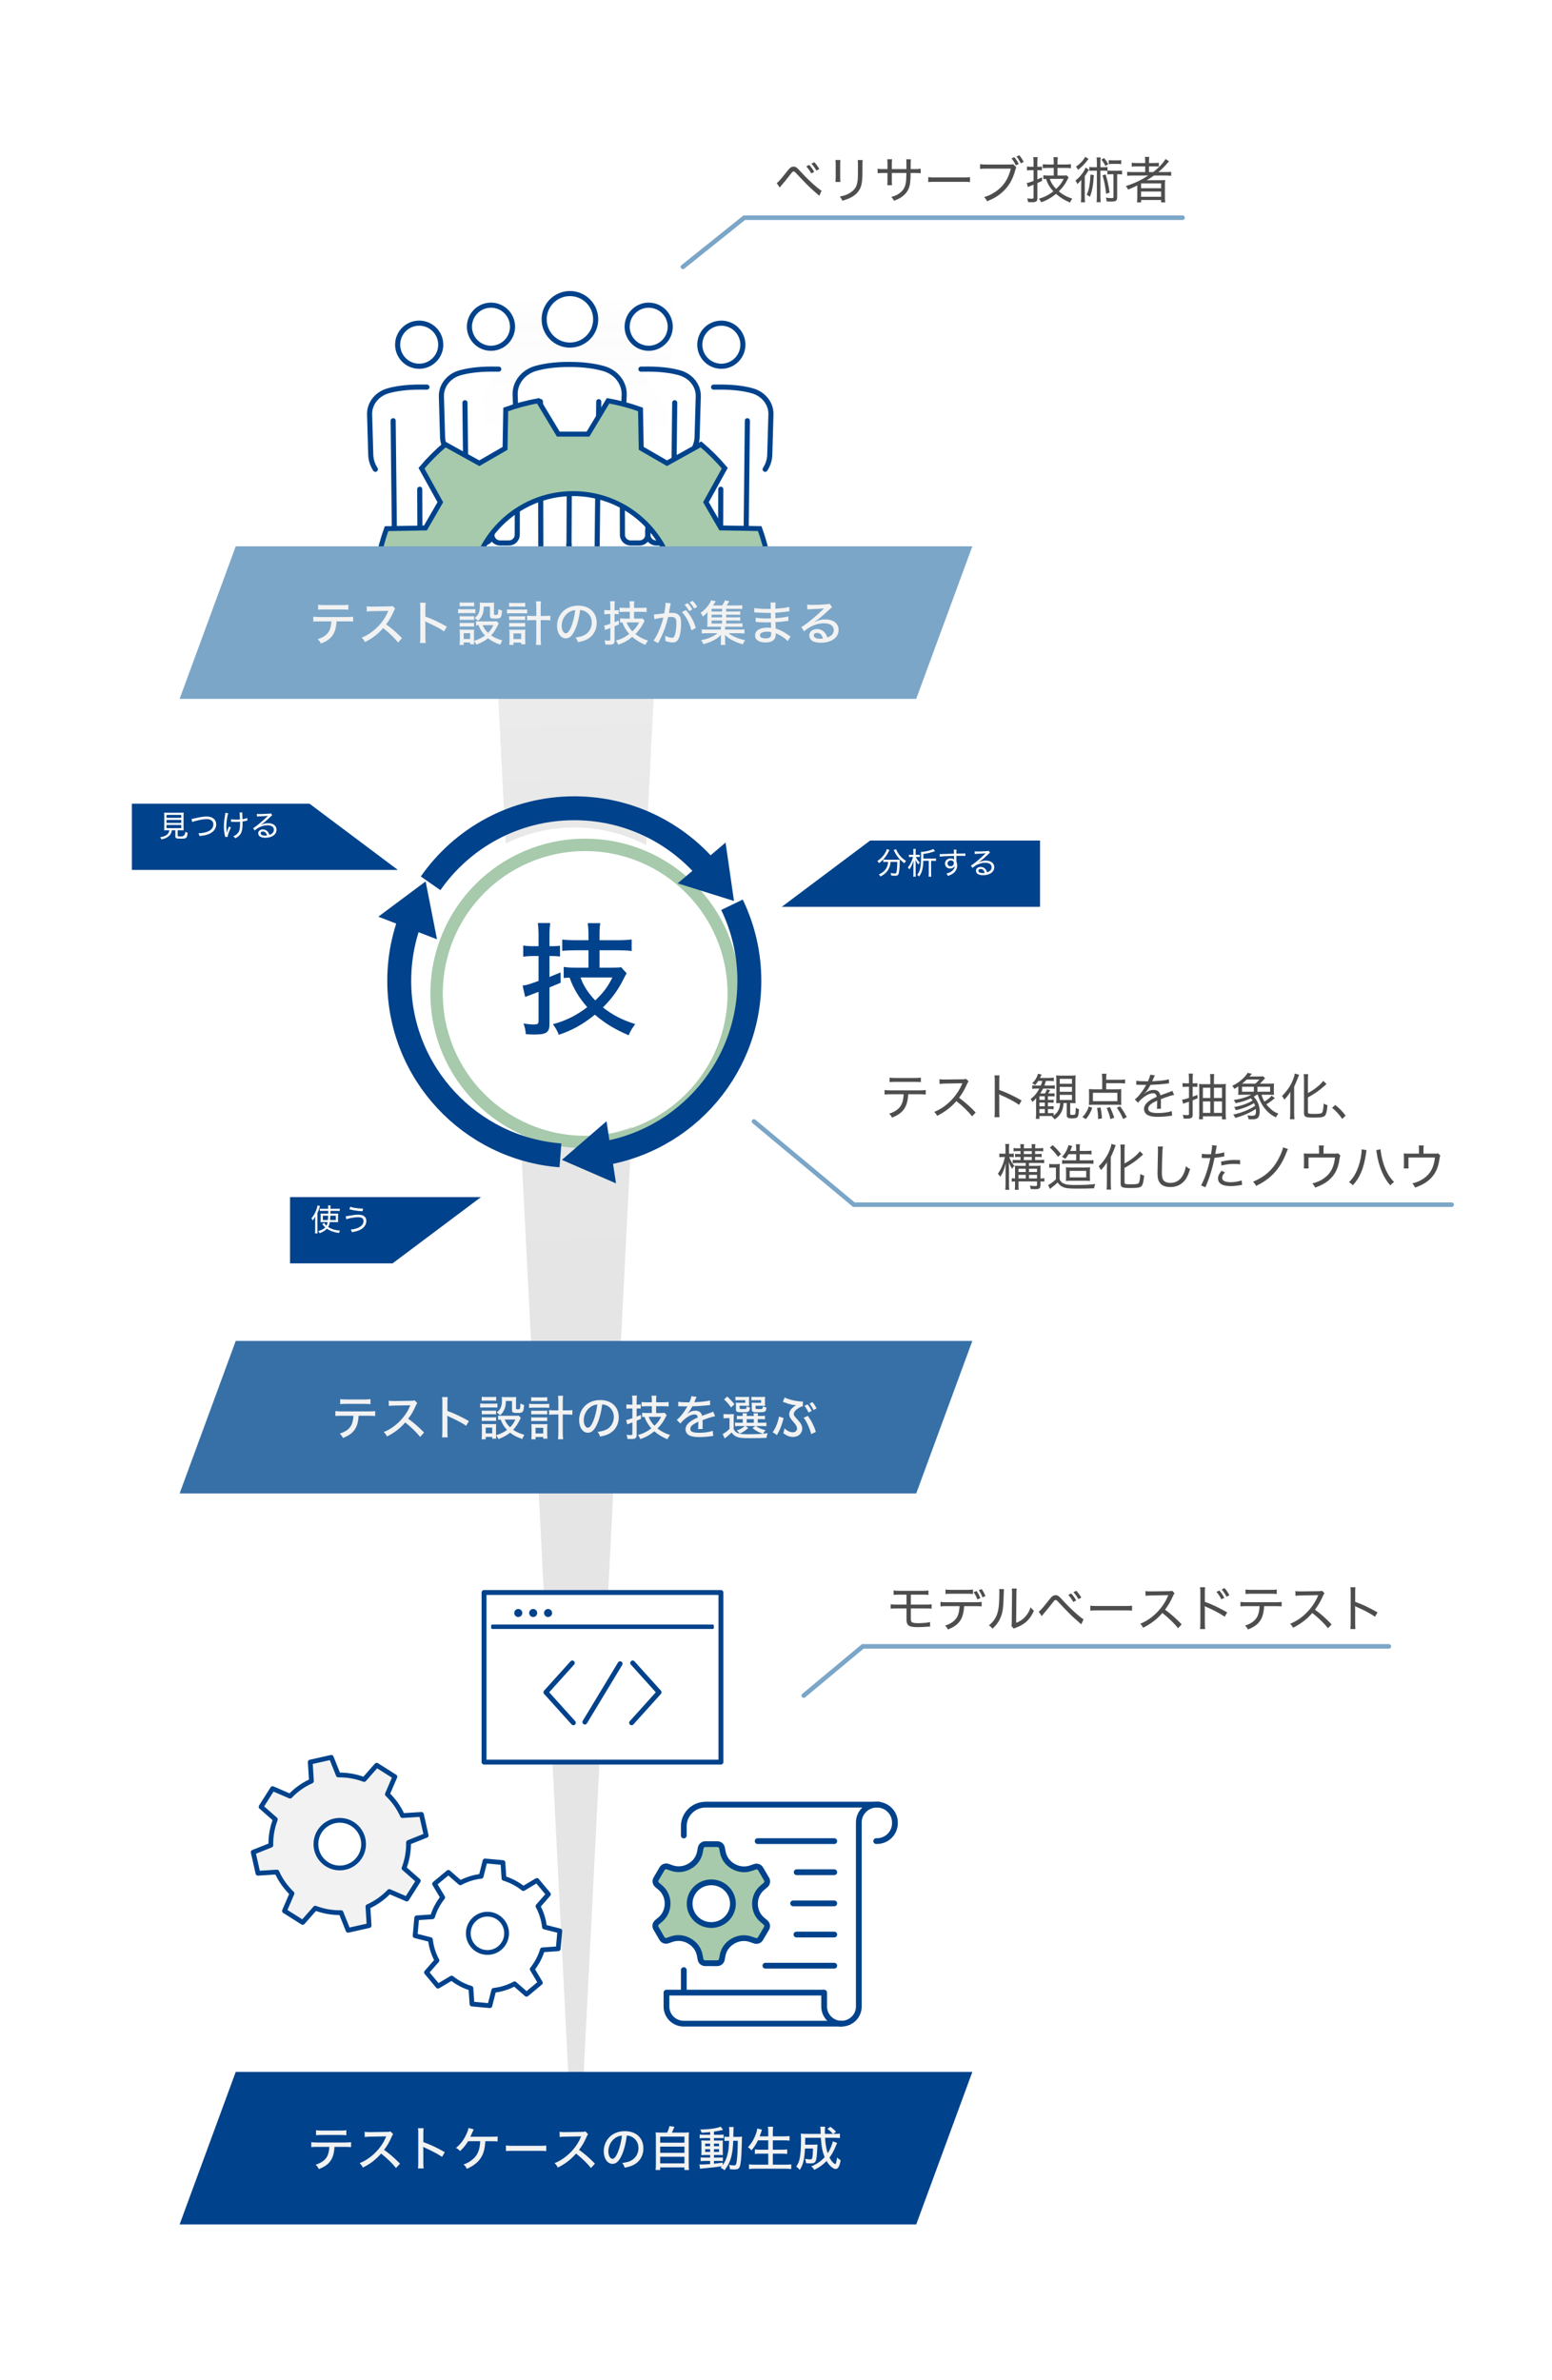 <?xml version="1.0" encoding="UTF-8"?>
<svg id="_縦" data-name="縦" xmlns="http://www.w3.org/2000/svg" xmlns:xlink="http://www.w3.org/1999/xlink" viewBox="0 0 683.234 1047.69">
  <defs>
    <style>
      .cls-1, .cls-2, .cls-3, .cls-4, .cls-5, .cls-6, .cls-7, .cls-8, .cls-9, .cls-10, .cls-11, .cls-12, .cls-13 {
        stroke: #00428b;
      }

      .cls-1, .cls-3, .cls-4, .cls-14, .cls-6, .cls-8, .cls-9, .cls-10, .cls-11, .cls-12, .cls-13 {
        stroke-linecap: round;
      }

      .cls-1, .cls-3, .cls-4, .cls-6, .cls-8, .cls-9, .cls-10, .cls-11, .cls-12, .cls-13 {
        stroke-linejoin: round;
      }

      .cls-1, .cls-4, .cls-5, .cls-14, .cls-15, .cls-9, .cls-11, .cls-16, .cls-13 {
        fill: none;
      }

      .cls-1, .cls-12 {
        stroke-width: 2.244px;
      }

      .cls-17 {
        fill: #4d4d4d;
      }

      .cls-17, .cls-18, .cls-19, .cls-15, .cls-20, .cls-21, .cls-22, .cls-23, .cls-24, .cls-25, .cls-26, .cls-27 {
        stroke-width: 0px;
      }

      .cls-2, .cls-5, .cls-14, .cls-7, .cls-28, .cls-16 {
        stroke-miterlimit: 10;
      }

      .cls-2, .cls-7 {
        fill: #a6caab;
      }

      .cls-2, .cls-13 {
        stroke-width: 1.056px;
      }

      .cls-3, .cls-6, .cls-28, .cls-21, .cls-10, .cls-12 {
        fill: #fff;
      }

      .cls-3, .cls-11 {
        stroke-width: 2.149px;
      }

      .cls-29 {
        opacity: .5;
      }

      .cls-18 {
        fill: #3770a7;
      }

      .cls-4, .cls-6, .cls-8 {
        stroke-width: 2.099px;
      }

      .cls-5 {
        stroke-width: 10.524px;
      }

      .cls-14 {
        stroke: #7ba6c8;
        stroke-width: 2px;
      }

      .cls-19 {
        fill: #7ba6c8;
      }

      .cls-7 {
        stroke-width: 2.176px;
      }

      .cls-8, .cls-27 {
        fill: #f2f2f2;
      }

      .cls-20 {
        filter: url(#drop-shadow-1);
      }

      .cls-20, .cls-23, .cls-25, .cls-26 {
        fill: #00428b;
      }

      .cls-28 {
        stroke: #fff;
        stroke-width: 5.74px;
      }

      .cls-22 {
        fill: url(#_名称未設定グラデーション_6);
      }

      .cls-9, .cls-10 {
        stroke-width: 2.536px;
      }

      .cls-30 {
        clip-path: url(#clippath);
      }

      .cls-23 {
        filter: url(#drop-shadow-3);
      }

      .cls-24 {
        fill: url(#_名称未設定グラデーション_18);
      }

      .cls-26 {
        filter: url(#drop-shadow-2);
      }

      .cls-16 {
        filter: url(#drop-shadow-4);
        stroke: #a6caab;
        stroke-width: 5.458px;
      }
    </style>
    <linearGradient id="_名称未設定グラデーション_6" data-name="名称未設定グラデーション 6" x1="262.753" y1="587.447" x2="253.594" y2="130.505" gradientUnits="userSpaceOnUse">
      <stop offset="0" stop-color="#ccc"/>
      <stop offset=".366" stop-color="#cecece"/>
      <stop offset=".6" stop-color="#d7d7d7"/>
      <stop offset=".796" stop-color="#e6e6e6"/>
      <stop offset=".971" stop-color="#fafafa"/>
      <stop offset="1" stop-color="#fff"/>
    </linearGradient>
    <linearGradient id="_名称未設定グラデーション_18" data-name="名称未設定グラデーション 18" x1="253.054" y1="257.364" x2="254.353" y2="141.566" gradientUnits="userSpaceOnUse">
      <stop offset=".14" stop-color="#fff"/>
      <stop offset=".447" stop-color="#fff" stop-opacity=".993"/>
      <stop offset=".558" stop-color="#fff" stop-opacity=".966"/>
      <stop offset=".637" stop-color="#fff" stop-opacity=".92"/>
      <stop offset=".701" stop-color="#fff" stop-opacity=".853"/>
      <stop offset=".756" stop-color="#fff" stop-opacity=".767"/>
      <stop offset=".805" stop-color="#fff" stop-opacity=".661"/>
      <stop offset=".847" stop-color="#fff" stop-opacity=".537"/>
      <stop offset=".878" stop-color="#fff" stop-opacity=".429"/>
      <stop offset=".906" stop-color="#fff" stop-opacity=".35"/>
      <stop offset=".963" stop-color="#fff" stop-opacity=".147"/>
      <stop offset="1" stop-color="#fff" stop-opacity="0"/>
    </linearGradient>
    <clipPath id="clippath">
      <rect class="cls-15" x="127.086" y="170.41" width="241.004" height="102.016"/>
    </clipPath>
    <filter id="drop-shadow-1" filterUnits="userSpaceOnUse">
      <feOffset dx="4.784" dy="4.784"/>
      <feGaussianBlur result="blur" stdDeviation="4.784"/>
      <feFlood flood-color="#00428b" flood-opacity=".6"/>
      <feComposite in2="blur" operator="in"/>
      <feComposite in="SourceGraphic"/>
    </filter>
    <filter id="drop-shadow-2" filterUnits="userSpaceOnUse">
      <feOffset dx="4.784" dy="4.784"/>
      <feGaussianBlur result="blur-2" stdDeviation="4.784"/>
      <feFlood flood-color="#00428b" flood-opacity=".6"/>
      <feComposite in2="blur-2" operator="in"/>
      <feComposite in="SourceGraphic"/>
    </filter>
    <filter id="drop-shadow-3" filterUnits="userSpaceOnUse">
      <feOffset dx="4.784" dy="4.784"/>
      <feGaussianBlur result="blur-3" stdDeviation="4.784"/>
      <feFlood flood-color="#00428b" flood-opacity=".6"/>
      <feComposite in2="blur-3" operator="in"/>
      <feComposite in="SourceGraphic"/>
    </filter>
    <filter id="drop-shadow-4" filterUnits="userSpaceOnUse">
      <feOffset dx="4.784" dy="4.784"/>
      <feGaussianBlur result="blur-4" stdDeviation="4.784"/>
      <feFlood flood-color="#00428b" flood-opacity=".6"/>
      <feComposite in2="blur-4" operator="in"/>
      <feComposite in="SourceGraphic"/>
    </filter>
  </defs>
  <g class="cls-29">
    <polygon class="cls-22" points="253.56 979.323 296.861 128.822 210.258 128.822 253.56 979.323"/>
  </g>
  <g>
    <rect class="cls-24" x="206.934" y="143.842" width="93.702" height="96.679"/>
    <g>
      <circle class="cls-12" cx="285.569" cy="143.842" r="9.487" transform="translate(96.538 401.732) rotate(-80.493)"/>
      <path class="cls-12" d="m282.153,162.513c.581-.013,2.752-.019,3.364-.017,5.892.017,10.549.728,13.789,1.669,5.031,1.461,8.296,5.806,8.09,10.526l-.513,17.804c-.095,2.186-.799,4.303-2.03,6.197"/>
      <path class="cls-1" d="m273.937,210.719l.066,23.347v1.333c0,2.018,1.636,3.655,3.655,3.655h3.891c2.018,0,3.655-1.636,3.655-3.655v-1.767"/>
      <polyline class="cls-1" points="285.203 234.063 285.332 207.472 285.203 234.073"/>
      <path class="cls-1" d="m297.027,177.303l-.626,56.824v1.272c0,2.018-1.636,3.655-3.655,3.655h-3.889c-2.018,0-3.655-1.636-3.655-3.655v-1.327"/>
      <circle class="cls-1" cx="317.554" cy="151.757" r="9.487" transform="translate(115.434 439.885) rotate(-80.493)"/>
      <path class="cls-1" d="m314.138,170.428c.581-.013,2.752-.019,3.364-.017,5.892.017,10.549.728,13.789,1.669,5.031,1.461,8.296,5.806,8.09,10.526l-.513,17.804c-.095,2.186-.799,4.303-2.03,6.197"/>
      <path class="cls-1" d="m305.922,218.634l.066,23.347v1.333c0,2.018,1.636,3.655,3.655,3.655h3.891c2.018,0,3.655-1.636,3.655-3.655v-1.767"/>
      <polyline class="cls-1" points="317.188 241.978 317.317 215.387 317.188 241.988"/>
      <path class="cls-1" d="m329.012,185.218l-.626,56.824v1.272c0,2.018-1.636,3.655-3.655,3.655h-3.889c-2.018,0-3.655-1.636-3.655-3.655v-1.327"/>
      <circle class="cls-12" cx="216.144" cy="143.842" r="9.487" transform="translate(-20.789 37.674) rotate(-9.507)"/>
      <path class="cls-12" d="m219.56,162.513c-.581-.013-2.752-.019-3.364-.017-5.892.017-10.549.728-13.789,1.669-5.031,1.461-8.296,5.806-8.09,10.526l.513,17.804c.095,2.186.799,4.303,2.03,6.197"/>
      <path class="cls-1" d="m227.776,210.719l-.066,23.347v1.333c0,2.018-1.636,3.655-3.655,3.655h-3.891c-2.018,0-3.655-1.636-3.655-3.655v-1.767"/>
      <polyline class="cls-1" points="216.51 234.063 216.381 207.472 216.51 234.073"/>
      <path class="cls-1" d="m204.685,177.303l.626,56.824v1.272c0,2.018,1.636,3.655,3.655,3.655h3.889c2.018,0,3.655-1.636,3.655-3.655v-1.327"/>
      <circle class="cls-1" cx="184.538" cy="151.757" r="9.487" transform="translate(-22.53 32.562) rotate(-9.507)"/>
      <path class="cls-1" d="m187.954,170.428c-.581-.013-2.752-.019-3.364-.017-5.892.017-10.549.728-13.789,1.669-5.031,1.461-8.296,5.806-8.09,10.526l.513,17.804c.095,2.186.799,4.303,2.03,6.197"/>
      <path class="cls-1" d="m196.17,218.634l-.066,23.347v1.333c0,2.018-1.636,3.655-3.655,3.655h-3.891c-2.018,0-3.655-1.636-3.655-3.655v-1.767"/>
      <polyline class="cls-1" points="184.904 241.978 184.775 215.387 184.904 241.988"/>
      <path class="cls-1" d="m173.079,185.218l.626,56.824v1.272c0,2.018,1.636,3.655,3.655,3.655h3.889c2.018,0,3.655-1.636,3.655-3.655v-1.327"/>
      <circle class="cls-12" cx="250.895" cy="140.587" r="11.343" transform="translate(-25.925 218.587) rotate(-45)"/>
      <path class="cls-12" d="m237.976,204.232h0c-4.322.028-8.261-2.623-9.72-6.691-.463-1.291-.727-2.636-.775-4.004l-.696-19.732c-.184-5.224,3.466-10.009,9.044-11.595,3.598-1.024,8.475-1.786,15.008-1.767,6.526.018,11.392.806,14.981,1.848,5.572,1.618,9.188,6.431,8.96,11.658l-.858,19.719c-.068,1.561-.416,3.09-1.02,4.541-1.558,3.746-5.258,6.154-9.315,6.154h-0"/>
      <path class="cls-1" d="m237.906,176.768l.179,62.942v1.039c0,2.477,2.008,4.485,4.485,4.485h3.435c2.477,0,4.485-2.008,4.485-4.485v-1.032"/>
      <polyline class="cls-1" points="250.49 239.706 250.633 210.256 250.49 239.717"/>
      <path class="cls-1" d="m263.586,176.842l-.694,62.936v.971c0,2.477-2.008,4.485-4.485,4.485h-3.432c-2.477,0-4.485-2.008-4.485-4.485v-1.032"/>
    </g>
    <g class="cls-30">
      <path class="cls-7" d="m181.023,268.961l-14.674,8.826c.875,4.925,2.165,9.706,3.829,14.309l17.128.304,6.544,11.333-8.285,14.964c3.193,3.783,6.7,7.29,10.484,10.482l14.962-8.288,11.334,6.542.308,17.127c4.603,1.663,9.384,2.952,14.31,3.826l8.823-14.676,13.086-.002,8.827,14.674c4.925-.876,9.706-2.166,14.308-3.83l.303-17.128,11.332-6.545,14.964,8.284c3.782-3.193,7.289-6.701,10.481-10.484l-8.289-14.962,6.541-11.334,17.128-.309c1.662-4.603,2.951-9.384,3.824-14.31l-14.676-8.822-.003-13.086,14.673-8.828c-.876-4.925-2.166-9.706-3.831-14.308l-17.128-.302-6.546-11.332,8.283-14.965c-3.193-3.782-6.701-7.289-10.485-10.48l-14.961,8.291-11.335-6.54-.31-17.127c-4.595-1.659-9.369-2.946-14.285-3.819l-8.825,14.674h-13.086l-8.825-14.674c-4.925.874-9.706,2.164-14.309,3.828l-.305,17.128-11.333,6.544-14.963-8.286c-3.783,3.193-7.29,6.7-10.482,10.483l8.287,14.963-6.543,11.334-17.128.307c-1.663,4.603-2.952,9.384-3.826,14.309l14.675,8.824.001,13.086Zm26.195-6.548c0-24.908,20.192-45.099,45.099-45.099s45.099,20.192,45.099,45.099-20.192,45.099-45.099,45.099-45.099-20.192-45.099-45.099Z"/>
    </g>
  </g>
  <polygon class="cls-18" points="103.776 590.346 428.05 590.346 403.344 657.498 79.069 657.498 103.776 590.346"/>
  <polygon class="cls-25" points="103.776 912.17 428.05 912.17 403.344 979.323 79.069 979.323 103.776 912.17"/>
  <polygon class="cls-19" points="103.776 240.521 428.05 240.521 403.344 307.674 79.069 307.674 103.776 240.521"/>
  <polygon class="cls-20" points="170.363 378.206 53.273 378.206 53.273 349.038 131.464 349.038 170.363 378.206"/>
  <polygon class="cls-26" points="339.39 394.435 453.06 394.435 453.06 365.267 378.289 365.267 339.39 394.435"/>
  <polygon class="cls-23" points="206.934 522.254 122.903 522.254 122.903 551.422 168.035 551.422 206.934 522.254"/>
  <g id="circulation">
    <circle class="cls-28" cx="252.82" cy="432.582" r="65.404"/>
    <circle class="cls-16" cx="252.82" cy="432.582" r="65.404"/>
    <g id="_02Circulation" data-name="02Circulation">
      <path class="cls-5" d="m189.565,388.882c13.926-19.971,37.062-33.041,63.255-33.041s49.329,13.07,63.255,33.04"/>
      <path class="cls-5" d="m322.239,398.327c4.899,10.132,7.647,21.498,7.647,33.507,0,40.511-31.258,73.719-70.97,76.827"/>
      <path class="cls-5" d="m183.4,398.327c-4.899,10.132-7.647,21.498-7.647,33.507,0,40.511,31.258,73.719,70.97,76.827"/>
      <polygon class="cls-25" points="323.127 396.667 319.407 370.953 298.335 388.897 323.127 396.667"/>
      <polygon class="cls-25" points="247.363 510.642 271.193 520.994 267.004 493.636 247.363 510.642"/>
      <polygon class="cls-25" points="187.375 388.041 166.552 403.579 192.375 413.536 187.375 388.041"/>
    </g>
  </g>
  <polyline class="cls-14" points="611.419 724.836 379.818 724.836 353.832 746.482"/>
  <polyline class="cls-14" points="520.587 95.85 327.643 95.85 300.636 117.496"/>
  <polyline class="cls-14" points="639.051 530.369 375.908 530.369 331.928 493.734"/>
  <g>
    <path class="cls-8" d="m187.607,808.053l-2.082-9.257-8.348.528c-1.615-3.601-3.896-6.773-6.648-9.412l3.311-7.695-8.018-5.074-5.536,6.287c-3.564-1.357-7.407-2.061-11.353-1.979l-3.096-7.77-9.257,2.082.528,8.348c-3.601,1.615-6.772,3.896-9.413,6.649l-7.695-3.312-5.074,8.018,6.287,5.536c-1.357,3.564-2.061,7.406-1.978,11.352l-7.77,3.096,2.082,9.257,8.348-.528c1.615,3.601,3.896,6.773,6.648,9.412l-3.311,7.695,8.018,5.074,5.536-6.287c3.564,1.357,7.407,2.061,11.353,1.979l3.097,7.77,9.257-2.082-.528-8.348c3.601-1.615,6.772-3.896,9.413-6.649l7.695,3.312,5.074-8.018-6.287-5.536c1.357-3.564,2.061-7.406,1.978-11.352l7.77-3.096Z"/>
    <path class="cls-6" d="m245.729,857.964l.718-7.874-6.756-1.718c-.359-3.269-1.356-6.368-2.863-9.166l4.596-5.255-5.06-6.076-6,3.569c-2.479-1.988-5.347-3.53-8.497-4.475l-.467-6.955-7.874-.718-1.718,6.756c-3.269.359-6.368,1.356-9.166,2.863l-5.255-4.596-6.076,5.06,3.569,6c-1.988,2.479-3.53,5.346-4.474,8.497l-6.955.467-.718,7.874,6.756,1.718c.359,3.269,1.356,6.368,2.863,9.166l-4.596,5.255,5.06,6.076,6-3.569c2.479,1.988,5.347,3.53,8.497,4.475l.467,6.955,7.874.718,1.718-6.756c3.269-.359,6.368-1.356,9.166-2.863l5.255,4.596,6.076-5.06-3.569-6c1.988-2.479,3.53-5.346,4.474-8.497l6.955-.467Z"/>
    <circle class="cls-4" cx="214.59" cy="851.154" r="8.434"/>
    <circle class="cls-6" cx="149.568" cy="811.893" r="10.492"/>
  </g>
  <g>
    <rect class="cls-3" x="213.09" y="701.101" width="104.288" height="74.663"/>
    <g>
      <circle class="cls-25" cx="228.163" cy="710.129" r="1.771"/>
      <circle class="cls-25" cx="234.721" cy="710.129" r="1.771"/>
      <circle class="cls-25" cx="241.279" cy="710.129" r="1.771"/>
    </g>
    <rect class="cls-13" x="216.746" y="715.738" width="96.976" height=".89" transform="translate(530.469 1432.366) rotate(180)"/>
    <g>
      <polyline class="cls-11" points="278.522 732.132 290.147 745.035 278.047 758.466"/>
      <polyline class="cls-11" points="251.947 732.132 240.321 745.035 252.422 758.466"/>
      <line class="cls-11" x1="272.998" y1="732.451" x2="257.471" y2="758.147"/>
    </g>
  </g>
  <g>
    <line class="cls-9" x1="333.538" y1="810.567" x2="367.271" y2="810.567"/>
    <line class="cls-9" x1="349.156" y1="837.972" x2="367.271" y2="837.972"/>
    <line class="cls-9" x1="350.712" y1="824.252" x2="367.271" y2="824.252"/>
    <line class="cls-9" x1="350.611" y1="851.693" x2="367.271" y2="851.693"/>
    <line class="cls-9" x1="336.932" y1="865.413" x2="367.271" y2="865.413"/>
    <path class="cls-9" d="m301.029,808.103v-4.107c0-5.244,4.308-9.494,9.623-9.494h76.442"/>
    <line class="cls-9" x1="301.029" y1="877.108" x2="301.029" y2="867.346"/>
    <path class="cls-9" d="m362.815,877.261v6.147c0,4.156,3.415,7.525,7.628,7.525h0c4.213,0,7.628-3.369,7.628-7.525v-81.067c0-4.33,3.558-7.841,7.947-7.841h0c4.389,0,7.947,3.511,7.947,7.841v.374c0,4.33-3.558,7.841-7.947,7.841h-.289"/>
    <path class="cls-9" d="m370.443,890.934h-69.414c-4.213,0-7.628-3.369-7.628-7.525v-6.147h68.986"/>
    <g>
      <path class="cls-2" d="m332.369,838.136c0-.016 0-.031,0-.047-.003-2.66,1.112-5.201,3.155-6.936l1.511-1.283c.753-.639.939-1.716.444-2.566l-2.643-4.534c-.495-.849-1.532-1.232-2.471-.911l-1.883.643c-2.551.871-5.34.539-7.673-.802-.031-.018-.062-.035-.093-.053-2.331-1.323-3.995-3.547-4.496-6.155l-.371-1.932c-.185-.963-1.037-1.66-2.03-1.662l-5.301-.008c-.993-.001-1.848.693-2.035,1.656l-.377,1.931c-.509,2.606-2.181,4.825-4.517,6.142-.027.015-.054.031-.081.046-2.338,1.333-5.129,1.656-7.678.776l-1.881-.65c-.937-.324-1.976.055-2.474.903l-2.659,4.524c-.498.848-.316,1.925.435,2.567l1.506,1.288c2.036,1.742,3.143,4.284,3.13,6.943-0.0.02-0.0.04-0.0.06-0.0.014-0.0.027-0.0.041.002,2.661-1.113,5.202-3.157,6.937l-1.511,1.282c-.753.639-.94,1.716-.445,2.566l2.642,4.534c.495.85,1.532,1.232,2.471.912l1.883-.643c2.551-.871,5.34-.538,7.672.804.031.018.062.035.093.053,2.331,1.324,3.995,3.548,4.495,6.156l.37,1.932c.185.963,1.037,1.661,2.03,1.662l5.301.009c.993.002,1.848-.693,2.036-1.655l.377-1.931c.509-2.606,2.181-4.824,4.517-6.14.031-.018.062-.035.093-.053,2.337-1.334,5.127-1.656,7.675-.777l1.881.649c.938.324,1.976-.056,2.474-.903l2.658-4.525c.498-.848.315-1.925-.435-2.567l-1.506-1.288c-2.037-1.741-3.143-4.285-3.132-6.944 0-.018 0-.036 0-.054Z"/>
      <path class="cls-9" d="m332.369,838.136c0-.016 0-.031,0-.047-.003-2.66,1.112-5.201,3.155-6.936l1.511-1.283c.753-.639.939-1.716.444-2.566l-2.643-4.534c-.495-.849-1.532-1.232-2.471-.911l-1.883.643c-2.551.871-5.34.539-7.673-.802-.031-.018-.062-.035-.093-.053-2.331-1.323-3.995-3.547-4.496-6.155l-.371-1.932c-.185-.963-1.037-1.66-2.03-1.662l-5.301-.008c-.993-.001-1.848.693-2.035,1.656l-.377,1.931c-.509,2.606-2.181,4.825-4.517,6.142-.027.015-.054.031-.081.046-2.338,1.333-5.129,1.656-7.678.776l-1.881-.65c-.937-.324-1.976.055-2.474.903l-2.659,4.524c-.498.848-.316,1.925.435,2.567l1.506,1.288c2.036,1.742,3.143,4.284,3.13,6.943-0.0.02-0.0.04-0.0.06-0.0.014-0.0.027-0.0.041.002,2.661-1.113,5.202-3.157,6.937l-1.511,1.282c-.753.639-.94,1.716-.445,2.566l2.642,4.534c.495.85,1.532,1.232,2.471.912l1.883-.643c2.551-.871,5.34-.538,7.672.804.031.018.062.035.093.053,2.331,1.324,3.995,3.548,4.495,6.156l.37,1.932c.185.963,1.037,1.661,2.03,1.662l5.301.009c.993.002,1.848-.693,2.036-1.655l.377-1.931c.509-2.606,2.181-4.824,4.517-6.14.031-.018.062-.035.093-.053,2.337-1.334,5.127-1.656,7.675-.777l1.881.649c.938.324,1.976-.056,2.474-.903l2.658-4.525c.498-.848.315-1.925-.435-2.567l-1.506-1.288c-2.037-1.741-3.143-4.285-3.132-6.944 0-.018 0-.036 0-.054Z"/>
      <ellipse class="cls-10" cx="313.128" cy="838.106" rx="9.528" ry="9.401"/>
    </g>
  </g>
  <g>
    <path class="cls-27" d="m147.253,945.172c-.021.799-.148,1.724-.316,2.628-.441,2.187-1.366,3.827-2.859,5.089-.946.777-1.998,1.366-3.722,2.061-.421-.884-.651-1.199-1.409-1.935,2.607-.82,4.248-2.019,5.131-3.764.505-.968.842-2.545.904-4.079h-5.215c-1.451,0-1.977.021-2.733.104v-2.187c.841.126,1.493.168,2.776.168h11.942c1.304,0,2.061-.042,2.796-.146v2.165c-.672-.062-1.619-.104-2.775-.104h-4.52Zm-8.117-7.339c.736.126,1.367.168,2.775.168h7.76c1.45,0,2.061-.042,2.796-.168v2.229c-.589-.085-1.767-.127-2.775-.127h-7.821c-1.241,0-2.104.042-2.734.105v-2.208Z"/>
    <path class="cls-27" d="m174.343,954.486c-1.662-2.103-3.975-4.311-6.561-6.371-2.439,2.755-4.73,4.521-8.032,6.161-.462-.904-.673-1.178-1.43-1.956,1.619-.631,2.628-1.198,4.226-2.334,3.238-2.334,5.846-5.551,7.255-8.937q.063-.188.126-.315.042-.084.084-.188c-.252.021-.379.021-.651.021l-6.099.105c-1.303.021-1.703.042-2.691.168l-.062-2.292c.715.084,1.24.126,2.166.126h.567l7.002-.104c1.009,0,1.198-.042,1.661-.211l1.178,1.241c-.252.273-.421.567-.631,1.072-1.01,2.334-2.082,4.185-3.364,5.804,2.649,1.913,4.331,3.385,7.002,6.076l-1.745,1.935Z"/>
    <path class="cls-27" d="m184.001,954.676c.105-.904.127-1.43.127-2.691v-12.511c0-1.451-.021-1.935-.127-2.523h2.481c-.085.673-.126,1.388-.126,2.565v3.553c3.006,1.052,5.95,2.439,9.461,4.438l-1.219,2.081c-.946-.651-1.493-.988-2.607-1.598-1.598-.862-3.891-1.998-5.025-2.481q-.357-.147-.673-.357,0,.295.042.82c0,.189.021.841.021,1.051v4.963c0,1.114.041,1.913.126,2.691h-2.481Z"/>
    <path class="cls-27" d="m213.658,942.69q-.021.21-.043.547c-.273,3.554-1.029,5.782-2.648,7.737-1.305,1.577-2.818,2.649-5.447,3.891-.42-.904-.693-1.262-1.45-1.935,1.809-.631,3.069-1.388,4.331-2.545,1.914-1.724,2.84-4.079,3.008-7.695h-5.32c-1.324,2.061-2.082,2.943-3.574,4.331-.673-.735-.946-.946-1.787-1.388,1.934-1.577,3.343-3.406,4.457-5.782.631-1.346.904-2.123,1.052-3.007l2.292.61q-.147.294-.842,1.913c-.336.757-.504,1.136-.651,1.366.104,0,.61-.021.631-.021h8.789c1.366,0,1.724-.021,2.607-.126v2.187c-.757-.063-1.599-.084-2.649-.084h-2.754Z"/>
    <path class="cls-27" d="m222.727,944.561c.778.105,1.683.147,3.237.147h11.376c1.809,0,2.313-.021,3.134-.126v2.438c-.926-.084-1.599-.104-3.154-.104h-11.334c-1.766,0-2.396.021-3.259.104v-2.46Z"/>
    <path class="cls-27" d="m260.162,954.486c-1.66-2.103-3.973-4.311-6.56-6.371-2.438,2.755-4.731,4.521-8.032,6.161-.463-.904-.673-1.178-1.43-1.956,1.619-.631,2.629-1.198,4.227-2.334,3.238-2.334,5.846-5.551,7.254-8.937q.062-.188.126-.315.042-.084.085-.188c-.253.021-.379.021-.652.021l-6.098.105c-1.304.021-1.703.042-2.691.168l-.063-2.292c.715.084,1.241.126,2.166.126h.567l7.002-.104c1.01,0,1.199-.042,1.661-.211l1.178,1.241c-.253.273-.421.567-.631,1.072-1.009,2.334-2.081,4.185-3.364,5.804,2.649,1.913,4.332,3.385,7.002,6.076l-1.746,1.935Z"/>
    <path class="cls-27" d="m273.794,948.662c-1.219,2.775-2.502,3.995-4.142,3.995-2.229,0-3.869-2.334-3.869-5.53,0-2.25.8-4.373,2.271-5.992,1.725-1.893,4.143-2.881,7.065-2.881,4.899,0,8.116,3.007,8.116,7.549,0,3.511-1.85,6.328-5.004,7.632-.988.399-1.809.631-3.238.904-.315-.967-.505-1.324-1.072-2.061,1.64-.252,2.586-.483,3.49-.862,2.25-.967,3.658-3.175,3.658-5.719,0-2.187-1.029-3.932-2.881-4.92-.715-.379-1.282-.526-2.25-.589-.378,3.133-1.135,6.202-2.145,8.474Zm-2.88-7.443c-1.913,1.282-3.091,3.532-3.091,5.93,0,1.829.799,3.279,1.809,3.279.756,0,1.534-.925,2.354-2.838.819-1.935,1.534-4.879,1.808-7.381-1.156.126-1.977.399-2.88,1.01Z"/>
    <path class="cls-27" d="m293.673,938.885c.504-.946.799-1.787,1.029-2.839l2.188.252c-.399,1.073-.715,1.788-1.114,2.587h4.962c1.178,0,1.809-.021,2.565-.105-.084.715-.104,1.283-.104,2.586v11.544c0,1.262.021,1.809.125,2.439h-2.039v-1.136h-10.66v1.136h-2.02c.085-.547.127-1.346.127-2.439v-11.544c0-1.24-.021-1.85-.105-2.586.758.084,1.346.105,2.545.105h2.502Zm-3.049,4.457h10.682v-2.691h-10.682v2.691Zm0,4.458h10.682v-2.733h-10.682v2.733Zm0,4.646h10.682v-2.922h-10.682v2.922Z"/>
    <path class="cls-27" d="m312.605,938.674c-1.515.147-2.145.189-3.701.295-.168-.525-.295-.778-.673-1.43,3.806-.042,7.569-.568,9.021-1.262l1.094,1.43q-.211.042-1.072.21c-1.367.295-1.977.399-2.965.547v1.388h2.334c.967,0,1.492-.021,1.913-.104v1.64c-.357-.063-.61-.084-1.577-.084h-2.67v1.093h2.145c.883,0,1.282-.021,1.787-.062-.042.421-.062.778-.062,1.851v2.67c.021,1.052.041,1.703.041,1.935-.609-.042-.925-.042-1.893-.042h-2.018v1.136h1.977c1.051,0,1.471-.021,1.934-.085v1.661c-.399-.062-.693-.084-1.556-.084h-2.354v1.199c1.178-.105,1.913-.211,3.848-.484v1.136c.967-1.324,1.745-3.07,2.166-4.941.378-1.64.504-2.838.651-5.782h-.231c-.799,0-1.24.021-1.829.084v-1.913c.441.062.883.084,1.64.084h.484c.021-.673.021-1.156.021-1.829,0-1.577-.021-1.914-.147-2.502h2.082q-.127.546-.168,4.331h1.913c.862,0,1.366-.021,1.935-.084-.062.651-.062.799-.147,3.869-.126,5.425-.399,8.326-.946,9.504-.357.777-1.01,1.072-2.355,1.072-.441,0-1.346-.063-1.892-.105-.042-.735-.147-1.22-.378-1.935,1.029.189,1.514.253,1.977.253.715,0,.945-.126,1.113-.589.253-.673.463-2.397.59-4.815.084-1.724.104-2.334.146-5.425h-1.998c-.125,3.049-.378,5.089-.819,6.834-.61,2.396-1.409,4.037-3.028,6.118-.398-.378-1.135-.861-1.766-1.156.294-.294.399-.399.609-.631-3.091.483-3.448.525-8.39.988-.525.042-.757.084-1.198.168l-.336-1.934c.42.042.631.042.967.042.82,0,2.187-.063,3.785-.189v-1.367h-2.209c-.651,0-1.408.042-1.955.084v-1.682c.525.084,1.052.105,1.955.105h2.209v-1.136h-1.893c-.883,0-1.389.021-1.998.062.043-.483.063-.945.063-1.976v-2.607c0-1.01-.021-1.346-.063-1.893.568.042,1.136.062,2.019.062h1.872v-1.093h-2.671c-.904,0-1.346.021-1.935.105v-1.661c.568.084,1.094.104,1.935.104h2.671v-1.178Zm-2.166,5.089v1.114h2.166v-1.114h-2.166Zm0,2.439v1.177h2.166v-1.177h-2.166Zm3.869-1.325h2.229v-1.114h-2.229v1.114Zm0,2.502h2.229v-1.177h-2.229v1.177Z"/>
    <path class="cls-27" d="m333.681,942.291c-.82,1.703-1.766,3.175-2.859,4.395-.799-.862-.862-.904-1.557-1.367,1.619-1.682,2.859-3.848,3.659-6.287.272-.883.399-1.366.441-1.955l2.081.525q-.252.694-.398,1.199c-.105.315-.316.903-.631,1.745h3.784v-1.851c0-.988-.042-1.64-.147-2.397h2.293c-.085.694-.127,1.367-.127,2.397v1.851h4.689c1.029,0,1.829-.042,2.67-.126v1.997c-.883-.084-1.661-.126-2.629-.126h-4.73v4.121h3.869c1.051,0,1.787-.042,2.46-.126v1.997c-.651-.084-1.472-.126-2.438-.126h-3.891v4.857h5.383c1.115,0,1.935-.042,2.733-.147v2.061c-.946-.105-1.598-.147-2.691-.147h-13.12c-1.072,0-1.871.042-2.797.147v-2.061c.842.105,1.661.147,2.733.147h5.74v-4.857h-3.47c-.988,0-1.787.042-2.418.126v-1.997c.631.084,1.305.126,2.397.126h3.49v-4.121h-4.521Z"/>
    <path class="cls-27" d="m368.531,943.447q-.148.294-.4.904c-1.094,2.649-1.85,4.058-2.965,5.53.568,1.051,1.01,1.661,1.577,2.229.357.336.82.651.968.651.273,0,.547-1.072.799-2.943.547.567,1.01.925,1.576,1.198-.482,2.755-1.156,3.891-2.249,3.891-.589,0-1.431-.505-2.334-1.388-.567-.547-1.073-1.199-1.619-2.124-1.661,1.703-3.259,2.859-5.383,3.89-.526-.778-.735-1.009-1.366-1.514,2.354-.968,4.246-2.25,5.908-4.079-.968-2.334-1.43-4.605-1.683-8.516h-6.876q0,1.304-.041,3.027h3.932c.757,0,1.114-.021,1.514-.084q-.042.441-.146,2.502c-.295,5.299-.568,5.824-3.029,5.824-.65,0-1.072-.021-1.871-.126-.084-.82-.146-1.114-.42-1.871,1.135.189,1.619.231,2.229.231.652,0,.842-.147.967-.841.169-.8.253-2.082.295-3.933h-3.532c-.126,2.46-.315,4.017-.651,5.488-.379,1.598-.779,2.544-1.683,3.932-.589-.777-.884-1.051-1.535-1.45.799-1.178,1.241-2.208,1.515-3.449.398-1.871.588-4.562.588-8.348,0-1.472-.021-1.976-.105-2.733.758.063,1.557.105,2.629.105h6.14q-.063-2.586-.147-3.154h2.124c-.084.442-.126,1.241-.126,2.04,0,.252,0,.463.042,1.114h3.49c-.715-.862-1.241-1.324-2.418-2.208l1.304-.904c1.094.778,1.598,1.22,2.502,2.166l-1.24.946h.715c1.135,0,1.703-.021,2.229-.126v1.955c-.673-.062-1.388-.104-2.46-.104h-4.058c.084,2.292.504,4.878,1.135,6.812,1.115-1.725,1.998-3.785,2.25-5.278l1.914.736Z"/>
  </g>
  <g>
    <path class="cls-27" d="m148.154,273.564c-.021.799-.147,1.724-.315,2.628-.442,2.187-1.367,3.827-2.86,5.089-.946.777-1.997,1.366-3.722,2.061-.42-.884-.651-1.199-1.408-1.935,2.607-.82,4.247-2.019,5.13-3.764.505-.968.842-2.545.904-4.079h-5.215c-1.45,0-1.976.021-2.733.104v-2.187c.842.126,1.493.168,2.776.168h11.942c1.304,0,2.061-.042,2.797-.146v2.165c-.673-.062-1.619-.104-2.775-.104h-4.521Zm-8.116-7.339c.735.126,1.366.168,2.775.168h7.759c1.45,0,2.061-.042,2.796-.168v2.229c-.589-.085-1.766-.127-2.775-.127h-7.821c-1.241,0-2.104.042-2.733.105v-2.208Z"/>
    <path class="cls-27" d="m175.244,282.879c-1.661-2.103-3.974-4.311-6.561-6.371-2.438,2.755-4.73,4.521-8.032,6.161-.462-.904-.673-1.178-1.43-1.956,1.619-.631,2.629-1.198,4.227-2.334,3.238-2.334,5.846-5.551,7.254-8.937q.063-.188.126-.315.042-.084.085-.188c-.253.021-.379.021-.652.021l-6.098.105c-1.304.021-1.703.042-2.691.168l-.063-2.292c.715.084,1.241.126,2.166.126h.567l7.002-.104c1.01,0,1.199-.042,1.661-.211l1.178,1.241c-.252.273-.421.567-.631,1.072-1.009,2.334-2.081,4.185-3.364,5.804,2.649,1.913,4.332,3.385,7.002,6.076l-1.745,1.935Z"/>
    <path class="cls-27" d="m184.902,283.068c.105-.904.127-1.43.127-2.691v-12.511c0-1.451-.021-1.935-.127-2.523h2.481c-.084.673-.126,1.388-.126,2.565v3.553c3.007,1.052,5.95,2.439,9.462,4.438l-1.22,2.081c-.946-.651-1.493-.988-2.607-1.598-1.598-.862-3.89-1.998-5.025-2.481q-.357-.147-.673-.357,0,.295.042.82c0,.189.021.841.021,1.051v4.963c0,1.114.042,1.913.126,2.691h-2.481Z"/>
    <path class="cls-27" d="m201.668,268.139c.505.084.904.104,1.682.104h4.227c.862,0,1.22-.021,1.683-.084v1.829c-.441-.062-.757-.084-1.557-.084h-4.353c-.715,0-1.156.021-1.682.084v-1.85Zm17.894,6.328q-.126.211-.399.82c-.379.799-1.198,2.229-1.703,2.901-.379.547-.736.968-1.262,1.535,1.409,1.01,2.607,1.535,4.941,2.229-.421.673-.652,1.135-.925,1.85-2.481-.883-3.891-1.619-5.362-2.796-1.366,1.114-2.943,1.977-5.131,2.817-.294-.631-.588-1.094-1.072-1.599,0,.547.021.926.084,1.409h-1.766v-.778h-2.839v1.052h-1.829c.084-.589.126-1.262.126-2.04v-3.007c0-.693-.021-1.156-.105-1.703.589.063,1.01.085,1.661.085h3.26c.862,0,1.093,0,1.472-.063-.063.483-.063.757-.063,1.556v3.428c2.04-.652,3.533-1.388,4.857-2.376-1.304-1.388-1.977-2.46-2.859-4.542-.483.021-.673.021-1.072.084v-1.871c.42.084.819.105,1.408.105h6.056c.842,0,1.22-.021,1.535-.085l.988.988Zm-17.2-9.272c.547.084.884.105,1.704.105h2.943c.82,0,1.156-.021,1.703-.105v1.767c-.505-.063-.968-.084-1.703-.084h-2.943c-.716,0-1.22.021-1.704.084v-1.767Zm.021,6.077c.421.042.736.062,1.451.062h3.427c.715,0,1.01-.021,1.409-.062v1.682c-.463-.042-.778-.062-1.409-.062h-3.427c-.694,0-1.03.021-1.451.062v-1.682Zm0,2.923c.441.042.736.062,1.451.062h3.427c.715,0,1.01-.021,1.409-.062v1.682c-.567-.063-.715-.063-1.43-.063h-3.428c-.693,0-.967.021-1.43.063v-1.682Zm1.745,7.128h2.839v-2.565h-2.839v2.565Zm8.873-14.277c-.062,2.019-.294,3.049-.925,4.247-.441.841-.862,1.346-1.641,1.998-.504-.526-.987-.926-1.514-1.22,1.745-1.22,2.334-2.607,2.334-5.467,0-.568-.021-.757-.084-1.325.547.063,1.052.084,1.641.084h2.943c.735,0,1.262-.021,1.787-.084-.063.505-.084,1.052-.084,1.872v3.175c0,.315.168.399.778.399.609,0,.841-.063.925-.315.126-.315.189-.946.252-2.271.589.336.968.504,1.599.693-.253,3.175-.505,3.49-2.86,3.49-2.081,0-2.46-.189-2.46-1.282v-3.995h-2.691Zm-.547,8.18c.631,1.45,1.22,2.291,2.397,3.406,1.052-1.094,1.577-1.851,2.334-3.406h-4.731Z"/>
    <path class="cls-27" d="m223.207,268.265c.504.084,1.03.126,1.808.126h5.257c.841,0,1.325-.021,1.809-.105v1.787c-.505-.062-.946-.084-1.809-.084h-5.277c-.694,0-1.156.021-1.787.105v-1.829Zm.925-2.902c.525.085.946.105,1.767.105h3.553c.8,0,1.199-.021,1.745-.105v1.767c-.525-.063-.967-.084-1.745-.084h-3.553c-.758,0-1.283.021-1.767.084v-1.767Zm.021,5.93c.463.042.736.063,1.431.063h4.184c.694,0,.926-.021,1.409-.063v1.683c-.483-.042-.757-.063-1.409-.063h-4.184c-.673,0-.946.021-1.431.063v-1.683Zm0,2.944c.4.042.673.062,1.431.062h4.184c.736,0,.968-.021,1.409-.062v1.682c-.441-.042-.736-.063-1.43-.063h-4.163c-.673,0-1.01.021-1.431.063v-1.682Zm1.914,9.672h-1.871c.062-.609.104-1.198.104-2.019v-3.028c0-.673-.021-1.093-.104-1.661.42.043.757.063,1.492.063h4.206c.63,0,.987-.021,1.388-.063-.063.463-.085.884-.085,1.641v2.985c0,.757.043,1.304.105,1.809h-1.871v-.736h-3.364v1.01Zm-.021-2.565h3.386v-2.481h-3.386v2.481Zm10.051-14.13c0-1.114-.042-1.682-.146-2.46h2.229c-.105.694-.147,1.43-.147,2.46v3.975h1.703c1.136,0,1.829-.042,2.523-.127v2.061c-.778-.084-1.514-.126-2.544-.126h-1.683v7.801c0,1.409.042,2.271.168,3.112h-2.249c.104-.82.146-1.598.146-3.112v-7.801h-1.535c-.925,0-1.829.042-2.522.126v-2.061c.651.085,1.408.127,2.522.127h1.535v-3.975Z"/>
    <path class="cls-27" d="m253.241,277.054c-1.219,2.775-2.502,3.995-4.142,3.995-2.229,0-3.869-2.334-3.869-5.53,0-2.25.799-4.373,2.271-5.992,1.725-1.893,4.143-2.881,7.065-2.881,4.899,0,8.116,3.007,8.116,7.549,0,3.511-1.851,6.328-5.005,7.632-.988.399-1.808.631-3.237.904-.315-.967-.505-1.324-1.072-2.061,1.64-.252,2.586-.483,3.49-.862,2.25-.967,3.658-3.175,3.658-5.719,0-2.187-1.03-3.932-2.881-4.92-.715-.379-1.282-.526-2.249-.589-.379,3.133-1.136,6.202-2.146,8.474Zm-2.88-7.443c-1.914,1.282-3.092,3.532-3.092,5.93,0,1.829.8,3.279,1.809,3.279.757,0,1.535-.925,2.355-2.838.819-1.935,1.534-4.879,1.808-7.381-1.156.126-1.977.399-2.88,1.01Z"/>
    <path class="cls-27" d="m267.694,270.346c-.505,0-.904.021-1.641.105v-1.913c.526.084.968.126,1.661.126h.968v-1.829c0-.884-.042-1.473-.126-2.146h2.123c-.084.652-.126,1.241-.126,2.104v1.871h.399c.526,0,.988-.021,1.409-.084v1.85c-.505-.062-.926-.084-1.451-.084h-.357v3.596c.589-.231.926-.378,1.893-.778l.021,1.767q-1.199.505-1.914.799v6.245c0,1.472-.505,1.829-2.544,1.829-.525,0-.862-.021-1.514-.062-.042-.694-.147-1.157-.399-1.829.567.104,1.303.168,1.724.168.715,0,.862-.105.862-.631v-4.963q-1.094.421-1.43.547c-.315.105-.568.211-.862.337l-.441-1.956c.777-.104.862-.126,2.733-.799v-4.269h-.988Zm9.546-.988h-2.187c-.946,0-1.767.042-2.313.105v-1.935c.568.063,1.241.105,2.313.105h2.187v-.799c0-.904-.042-1.473-.126-2.124h2.145c-.105.651-.126,1.178-.126,2.103v.82h3.175c.946,0,1.683-.042,2.334-.126v1.977c-.589-.085-1.514-.127-2.312-.127h-3.196v2.986h2.208c.673,0,1.135-.021,1.492-.084l.946,1.051c-.188.295-.294.505-.651,1.22-.862,1.703-1.956,3.175-3.406,4.626,1.619,1.282,3.217,2.124,5.53,2.859-.547.715-.862,1.241-1.115,1.913-2.376-1.009-4.1-2.061-5.803-3.532-1.998,1.641-3.933,2.713-6.182,3.448-.231-.631-.568-1.219-1.01-1.808,2.25-.61,3.995-1.493,5.888-2.923-1.388-1.577-2.376-3.196-3.028-5.067-.441.021-.547.021-1.009.062v-1.892c.589.084,1.262.126,1.997.126h2.25v-2.986Zm-1.366,4.668c.483,1.388,1.304,2.649,2.522,3.933,1.388-1.304,2.166-2.355,2.944-3.933h-5.467Z"/>
    <path class="cls-27" d="m287.867,270.494c.757,0,2.775-.21,4.562-.463.357-1.977.567-3.616.567-4.311,0-.084,0-.21-.021-.357l2.312.231c-.063.273-.105.421-.147.673q-.084.421-.146.757-.063.463-.357,2.04c-.085.463-.085.525-.147.799.567-.042.904-.062,1.366-.062,1.325,0,2.313.336,2.965,1.009.736.757,1.01,1.745,1.01,3.596,0,3.49-.589,6.329-1.535,7.507-.567.693-1.178.945-2.229.945-.862,0-1.809-.21-3.196-.693.021-.357.042-.631.042-.799,0-.399-.042-.736-.147-1.451,1.136.525,2.355.883,3.07.883.673,0,1.051-.462,1.388-1.64.336-1.114.547-3.112.547-4.941,0-1.955-.568-2.607-2.313-2.607-.441,0-.799.021-1.346.105-.841,3.49-1.661,5.846-2.985,8.663-.147.336-.631,1.262-1.388,2.775l-2.04-1.136c.631-.799,1.472-2.312,2.188-3.89.925-2.061,1.408-3.47,2.165-6.245-1.64.21-3.153.483-3.974.715l-.21-2.103Zm14.087-1.913c2.124,2.418,3.428,4.752,4.374,7.885l-1.977,1.03c-.399-1.683-.904-3.028-1.725-4.562-.799-1.493-1.45-2.418-2.438-3.47l1.766-.883Zm.758-3.049c.861.903,1.388,1.619,2.061,2.775l-1.367.757c-.631-1.094-1.262-1.977-2.061-2.817l1.367-.715Zm2.207-1.03c.842.841,1.43,1.619,2.019,2.649l-1.346.777c-.609-1.051-1.177-1.851-1.997-2.712l1.324-.715Z"/>
    <path class="cls-27" d="m319.687,274.51h5.173c.946,0,1.45-.021,1.977-.104v1.619c-.568-.084-1.01-.105-1.956-.105h-5.656v1.262h6.14c1.22,0,1.788-.021,2.355-.105v1.83c-.715-.085-1.346-.127-2.355-.127h-4.646c1.661,1.346,4.437,2.503,7.317,3.07-.505.673-.525.715-1.03,1.809-1.745-.484-3.007-.968-4.353-1.661-1.514-.778-2.418-1.43-3.49-2.503.042.673.062,1.241.062,1.493v1.388c0,.82.021,1.114.126,1.535h-2.123c.104-.463.126-.82.126-1.514v-1.409c0-.525.021-.967.063-1.472-1.157,1.178-2.229,1.913-3.933,2.733-1.178.547-2.312.946-3.848,1.346-.273-.715-.525-1.178-1.03-1.767,1.913-.336,3.259-.757,4.773-1.492,1.051-.505,1.64-.884,2.438-1.557h-4.542c-.988,0-1.618.021-2.334.127v-1.83c.568.084,1.115.105,2.334.105h6.077v-1.262h-4.353c-.799,0-1.178.021-1.64.042.042-.42.062-.925.062-1.577v-2.985c0-.673.021-1.304.084-1.913-.673.777-1.198,1.282-2.103,1.976-.399-.861-.483-1.03-.988-1.64,1.703-1.198,2.859-2.418,3.975-4.163.294-.463.525-.926.673-1.367l2.039.379q-.147.21-.525.82c-.273.462-.399.609-.715,1.051h4.079c.589-.841.883-1.408,1.156-2.208l1.977.315c-.547.946-.862,1.451-1.198,1.893h4.878c.904,0,1.409-.021,1.997-.105v1.683c-.504-.063-.945-.084-1.766-.084h-5.299v1.198h4.227c.946,0,1.324-.021,1.955-.105v1.577c-.589-.062-.925-.084-1.955-.084h-4.227v1.178h4.227c.967,0,1.304-.021,1.955-.105v1.577c-.525-.062-.925-.084-1.955-.084h-4.227v1.324Zm-1.809-6.476h-4.626v1.198h4.626v-1.198Zm0,2.586h-4.626v1.178h4.626v-1.178Zm-4.626,2.565v1.324h4.626v-1.324h-4.626Z"/>
    <path class="cls-27" d="m346.798,282.269c-1.01-1.094-2.565-2.208-4.29-3.028-.23-.126-.715-.336-.988-.463v.357c0,2.523-1.472,3.722-4.541,3.722-2.839,0-4.563-1.156-4.563-3.091,0-2.145,2.04-3.448,5.404-3.448.673,0,1.24.021,1.64.084v-.294c0-.021-.021-.105-.021-.231s-.021-.463-.021-.946c-.021-.21-.021-.525-.042-.946-.819,0-1.703.021-2.25.021-1.303,0-2.103-.021-3.7-.147-.252-.021-.441-.021-.589-.021h-.168l.021-1.893c.926.21,2.818.336,4.879.336.462,0,1.135-.021,1.787-.042l-.042-2.418c-.631.021-.968.021-1.367.021-1.198,0-3.596-.105-5.13-.211-.211-.021-.357-.021-.442-.021-.062,0-.168,0-.315.021l.021-1.955c1.136.252,3.154.399,5.551.399.337,0,1.03,0,1.661-.021q-.021-2.291-.084-2.796h2.271c-.104.525-.126.988-.146,2.733,2.985-.189,4.772-.421,6.098-.841l.084,1.976q-.421.021-1.556.189c-1.746.231-2.691.337-4.647.441q.021.736.042,2.397c2.523-.168,4.416-.421,5.656-.799l.084,1.977c-.462.021-.631.042-2.081.252-.862.126-2.376.253-3.638.315.062,1.619.084,2.565.104,2.817,2.04.652,3.554,1.43,5.783,3.007.357.253.441.315.735.483l-1.198,2.062Zm-9.23-4.164c-1.136,0-2.146.273-2.649.715-.231.211-.379.547-.379.862,0,.884.904,1.367,2.523,1.367,1.093,0,1.809-.253,2.145-.757.21-.315.294-.694.294-1.346,0-.127-.021-.652-.021-.652-.736-.147-1.094-.189-1.913-.189Z"/>
    <path class="cls-27" d="m355.322,266.183c.694.105,1.072.126,2.229.126,1.914,0,4.395-.104,6.456-.273.673-.042.883-.084,1.177-.252l1.136,1.577c-.315.168-.441.273-1.072.862-2.923,2.775-5.215,4.668-6.666,5.529l.043.063c1.787-.82,3.049-1.114,4.73-1.114,3.532,0,5.824,1.808,5.824,4.604,0,1.935-.988,3.512-2.817,4.521-1.367.757-3.049,1.157-4.941,1.157-1.682,0-3.091-.315-3.89-.884-.799-.547-1.262-1.43-1.262-2.376,0-1.598,1.451-2.775,3.386-2.775,1.45,0,2.733.631,3.574,1.745.42.547.651,1.01.967,1.935.715-.231,1.136-.441,1.577-.757.82-.609,1.283-1.493,1.283-2.502,0-1.851-1.641-2.965-4.311-2.965-3.091,0-6.267,1.304-8.747,3.554l-1.22-1.872c1.893-1.009,6.833-5.067,9.567-7.863.062-.063.294-.295.357-.357l-.021-.021c-.757.105-3.007.252-6.203.379-.462.021-.631.042-1.051.104l-.105-2.145Zm4.332,12.448c-.862,0-1.409.42-1.409,1.093,0,.926,1.072,1.493,2.839,1.493.42,0,.546,0,1.198-.084-.421-1.661-1.304-2.502-2.628-2.502Z"/>
  </g>
  <g>
    <path class="cls-27" d="m157.865,623.302c-.021.799-.147,1.724-.315,2.628-.442,2.187-1.366,3.827-2.86,5.089-.945.777-1.997,1.366-3.721,2.061-.421-.884-.652-1.199-1.409-1.935,2.607-.82,4.247-2.019,5.13-3.764.506-.968.842-2.545.904-4.079h-5.215c-1.45,0-1.977.021-2.732.104v-2.187c.841.126,1.492.168,2.775.168h11.943c1.303,0,2.061-.042,2.796-.146v2.165c-.673-.062-1.618-.104-2.775-.104h-4.521Zm-8.117-7.339c.736.126,1.367.168,2.776.168h7.759c1.451,0,2.061-.042,2.797-.168v2.229c-.59-.084-1.767-.126-2.775-.126h-7.822c-1.24,0-2.104.042-2.734.105v-2.208Z"/>
    <path class="cls-27" d="m184.955,632.616c-1.661-2.103-3.974-4.311-6.561-6.371-2.438,2.755-4.73,4.521-8.031,6.161-.463-.904-.674-1.178-1.43-1.956,1.619-.631,2.628-1.198,4.226-2.334,3.238-2.334,5.846-5.551,7.255-8.937q.062-.188.125-.314.043-.085.084-.189c-.252.021-.378.021-.65.021l-6.099.105c-1.304.021-1.703.042-2.691.168l-.063-2.292c.715.084,1.241.126,2.166.126h.568l7.002-.104c1.009,0,1.198-.042,1.66-.211l1.178,1.241c-.252.273-.42.567-.631,1.072-1.009,2.334-2.081,4.185-3.363,5.804,2.648,1.913,4.331,3.385,7.002,6.076l-1.746,1.935Z"/>
    <path class="cls-27" d="m194.613,632.805c.105-.904.127-1.43.127-2.691v-12.511c0-1.451-.021-1.935-.127-2.523h2.482c-.085.673-.127,1.388-.127,2.565v3.553c3.007,1.052,5.951,2.439,9.462,4.438l-1.22,2.081c-.945-.651-1.492-.988-2.607-1.598-1.598-.862-3.889-1.998-5.025-2.481q-.357-.147-.672-.357,0,.294.041.82c0,.189.021.841.021,1.051v4.963c0,1.114.042,1.913.127,2.691h-2.482Z"/>
    <path class="cls-27" d="m211.379,617.877c.505.084.904.104,1.683.104h4.227c.861,0,1.219-.021,1.682-.084v1.829c-.441-.062-.757-.084-1.557-.084h-4.352c-.715,0-1.156.021-1.683.084v-1.85Zm17.894,6.328q-.126.211-.399.82c-.378.799-1.198,2.229-1.703,2.901-.378.547-.735.968-1.261,1.535,1.408,1.01,2.606,1.535,4.94,2.229-.421.673-.651,1.135-.925,1.85-2.481-.883-3.891-1.619-5.361-2.796-1.367,1.114-2.944,1.977-5.131,2.817-.295-.631-.589-1.094-1.072-1.599,0,.547.021.926.084,1.409h-1.767v-.778h-2.839v1.052h-1.829c.085-.589.126-1.262.126-2.04v-3.007c0-.693-.021-1.156-.105-1.703.59.063,1.01.085,1.662.085h3.259c.862,0,1.093,0,1.472-.063-.062.483-.062.757-.062,1.556v3.428c2.039-.652,3.532-1.388,4.857-2.376-1.305-1.388-1.977-2.46-2.86-4.542-.483.021-.673.021-1.072.084v-1.871c.421.084.819.105,1.409.105h6.055c.842,0,1.221-.021,1.535-.085l.988.988Zm-17.199-9.272c.547.084.883.105,1.703.105h2.943c.82,0,1.156-.021,1.703-.105v1.767c-.504-.063-.967-.084-1.703-.084h-2.943c-.715,0-1.22.021-1.703.084v-1.767Zm.021,6.077c.42.042.735.062,1.45.062h3.427c.715,0,1.01-.021,1.409-.062v1.682c-.462-.042-.778-.062-1.409-.062h-3.427c-.694,0-1.03.021-1.45.062v-1.682Zm0,2.923c.441.042.735.062,1.45.062h3.427c.715,0,1.01-.021,1.409-.062v1.682c-.567-.063-.715-.063-1.43-.063h-3.427c-.694,0-.968.021-1.43.063v-1.682Zm1.744,7.128h2.839v-2.565h-2.839v2.565Zm8.873-14.277c-.062,2.019-.294,3.049-.925,4.247-.441.841-.862,1.346-1.64,1.998-.505-.526-.988-.926-1.514-1.22,1.744-1.22,2.334-2.607,2.334-5.467,0-.568-.021-.757-.084-1.325.546.063,1.051.084,1.639.084h2.944c.735,0,1.262-.021,1.788-.084-.064.505-.085,1.052-.085,1.872v3.175c0,.315.169.399.778.399s.841-.063.925-.315c.126-.315.189-.946.253-2.271.588.336.967.504,1.598.693-.252,3.175-.505,3.49-2.859,3.49-2.082,0-2.461-.189-2.461-1.282v-3.995h-2.691Zm-.547,8.18c.631,1.45,1.221,2.291,2.398,3.406,1.051-1.094,1.576-1.851,2.334-3.406h-4.732Z"/>
    <path class="cls-27" d="m232.918,618.003c.505.084,1.03.126,1.808.126h5.258c.84,0,1.324-.021,1.808-.105v1.787c-.505-.062-.946-.084-1.808-.084h-5.278c-.694,0-1.157.021-1.787.105v-1.829Zm.925-2.902c.525.085.946.105,1.767.105h3.554c.799,0,1.198-.021,1.744-.105v1.767c-.525-.063-.967-.084-1.744-.084h-3.554c-.757,0-1.282.021-1.767.084v-1.767Zm.021,5.93c.463.042.736.063,1.43.063h4.184c.694,0,.926-.021,1.409-.063v1.683c-.483-.042-.757-.063-1.409-.063h-4.184c-.673,0-.946.021-1.43.063v-1.683Zm0,2.944c.399.042.672.062,1.43.062h4.184c.736,0,.968-.021,1.409-.062v1.682c-.441-.042-.735-.062-1.43-.062h-4.163c-.673,0-1.01.021-1.43.062v-1.682Zm1.913,9.672h-1.871c.063-.609.104-1.198.104-2.019v-3.028c0-.673-.021-1.093-.104-1.66.421.042.757.062,1.493.062h4.205c.631,0,.988-.021,1.388-.062-.063.462-.085.883-.085,1.64v2.985c0,.758.043,1.304.105,1.809h-1.871v-.736h-3.364v1.01Zm-.021-2.565h3.385v-2.481h-3.385v2.481Zm10.051-14.13c0-1.114-.043-1.682-.148-2.46h2.229c-.104.694-.147,1.43-.147,2.46v3.975h1.703c1.136,0,1.83-.043,2.523-.127v2.061c-.777-.084-1.514-.126-2.544-.126h-1.683v7.801c0,1.409.043,2.271.168,3.112h-2.25c.105-.82.148-1.598.148-3.112v-7.801h-1.535c-.926,0-1.83.042-2.523.126v-2.061c.652.084,1.408.127,2.523.127h1.535v-3.975Z"/>
    <path class="cls-27" d="m262.953,626.792c-1.221,2.775-2.502,3.995-4.143,3.995-2.229,0-3.869-2.334-3.869-5.53,0-2.25.799-4.374,2.271-5.992,1.724-1.893,4.142-2.881,7.064-2.881,4.899,0,8.116,3.007,8.116,7.549,0,3.511-1.851,6.328-5.005,7.632-.988.399-1.808.631-3.237.904-.315-.967-.505-1.324-1.073-2.061,1.641-.252,2.587-.483,3.491-.862,2.25-.967,3.659-3.175,3.659-5.719,0-2.187-1.031-3.932-2.881-4.92-.715-.379-1.283-.526-2.25-.589-.379,3.133-1.136,6.202-2.145,8.474Zm-2.881-7.443c-1.914,1.282-3.092,3.532-3.092,5.93,0,1.829.8,3.279,1.809,3.279.758,0,1.535-.925,2.355-2.838.82-1.935,1.535-4.879,1.809-7.381-1.156.126-1.977.399-2.881,1.01Z"/>
    <path class="cls-27" d="m277.405,620.084c-.505,0-.903.021-1.64.105v-1.913c.525.084.967.126,1.66.126h.968v-1.829c0-.884-.042-1.473-.126-2.146h2.123c-.084.652-.125,1.241-.125,2.104v1.871h.398c.526,0,.988-.021,1.409-.084v1.85c-.505-.062-.925-.084-1.45-.084h-.357v3.596c.588-.231.925-.378,1.892-.777l.021,1.766q-1.197.505-1.912.799v6.245c0,1.472-.506,1.829-2.545,1.829-.525,0-.861-.021-1.514-.062-.042-.694-.147-1.156-.399-1.83.567.105,1.304.169,1.724.169.715,0,.862-.105.862-.631v-4.963q-1.093.421-1.43.547c-.315.105-.567.211-.862.337l-.441-1.956c.777-.104.862-.126,2.733-.799v-4.269h-.988Zm9.546-.988h-2.187c-.946,0-1.767.042-2.313.105v-1.935c.568.063,1.241.105,2.313.105h2.187v-.799c0-.904-.041-1.473-.126-2.124h2.146c-.105.651-.127,1.178-.127,2.103v.82h3.176c.945,0,1.682-.042,2.334-.126v1.977c-.59-.085-1.515-.127-2.313-.127h-3.196v2.986h2.208c.673,0,1.136-.021,1.493-.084l.945,1.051c-.188.295-.294.505-.651,1.22-.862,1.703-1.956,3.175-3.406,4.626,1.619,1.282,3.218,2.124,5.53,2.859-.547.715-.862,1.24-1.115,1.914-2.375-1.01-4.1-2.062-5.803-3.533-1.998,1.641-3.932,2.713-6.182,3.448-.231-.631-.568-1.219-1.01-1.808,2.25-.61,3.995-1.493,5.888-2.923-1.388-1.577-2.376-3.196-3.028-5.067-.441.021-.547.021-1.009.062v-1.892c.589.084,1.262.126,1.997.126h2.25v-2.986Zm-1.366,4.668c.483,1.388,1.304,2.649,2.522,3.933,1.389-1.304,2.166-2.355,2.944-3.933h-5.467Z"/>
    <path class="cls-27" d="m303.464,617.392c.59-1.304.842-2.039.904-2.712l2.313.294c-.126.189-.169.273-.253.483q-.23.547-.651,1.535c-.063.126-.126.273-.169.357q.064,0,.169-.021h.104c.105,0,.484-.021,1.052-.063,2.25-.084,4.479-.378,5.593-.715l.127,1.998q-.463.042-1.641.188c-1.472.189-4.184.379-6.244.421-.736,1.43-1.389,2.376-2.271,3.28l.021.042q.146-.126.441-.337c.925-.715,2.061-1.093,3.195-1.093.799,0,1.557.252,2.04.673.462.399.715.841.862,1.598,1.703-.631,2.838-1.051,3.406-1.24,1.072-.357,1.156-.399,1.492-.61l.863,2.019c-1.178.211-2.587.652-5.531,1.745q.021.758.021,1.136v.988c-.021.357-.021.589-.021.736,0,.399.021.715.064,1.03l-2.041.042c.064-.421.127-1.599.127-2.733v-.505c-2.586,1.178-3.533,2.019-3.533,3.133,0,1.262,1.094,1.725,4.037,1.725,2.209,0,4.5-.337,5.825-.862l.21,2.271c-.357.021-.463.021-.926.105-1.555.231-3.531.379-5.234.379-2.124,0-3.512-.253-4.543-.842-.924-.525-1.471-1.472-1.471-2.586,0-1.955,1.744-3.638,5.383-5.193-.105-.904-.568-1.346-1.43-1.346-1.262,0-2.818.757-4.479,2.187-.842.715-1.325,1.24-1.725,1.851l-1.619-1.619c.988-.736,2.25-2.187,3.385-3.827.252-.399.694-1.114,1.305-2.124h-.358l-2.04-.021c-.525-.021-.924-.042-1.219-.042h-.127c-.062,0-.168,0-.314.021l.042-1.997c1.052.189,2.187.252,4.101.252h.756Z"/>
    <path class="cls-27" d="m318.527,622.523c.547.084.884.105,1.662.105h1.303c.694,0,1.031-.021,1.578-.085-.064.694-.085,1.01-.085,2.25v4.374c.463.904.862,1.304,1.556,1.64.968.463,2.208.631,4.627.631,4.078,0,6.139-.104,8.81-.462-.357.883-.399,1.072-.567,2.061-1.956.084-4.479.126-6.981.126-3.406,0-4.521-.084-5.593-.421-1.178-.357-1.998-.988-2.775-2.081-.862.841-1.262,1.198-2.02,1.808-.525.399-.65.525-1.008.841l-.904-1.997c.84-.357,1.744-1.03,3.027-2.229v-4.752h-1.156c-.631,0-.926.021-1.473.104v-1.913Zm1.619-7.695c1.473,1.388,2.124,2.081,3.176,3.406l-1.473,1.408c-1.113-1.577-1.64-2.187-3.09-3.532l1.387-1.282Zm6.225,9.966c-.988,0-1.451.021-1.977.084v-1.576c.504.062.904.084,1.977.084h.609c-.021-.568-.042-.757-.105-1.178h1.956c-.063.357-.085.609-.105,1.178h3.112c-.021-.505-.043-.799-.105-1.178h1.955c-.062.399-.084.651-.104,1.178h1.24c1.03,0,1.431-.021,1.935-.084v1.576c-.547-.062-.988-.084-1.977-.084h-1.198v1.577h1.767c1.093,0,1.514-.021,2.039-.084v1.619c-.483-.063-.988-.084-2.039-.084h-2.587c1.388.946,2.354,1.366,4.269,1.851-.547.546-.82.903-1.178,1.556-1.955-.694-3.195-1.367-4.584-2.502l1.305-.904h-4.459l1.305.841c-1.535,1.346-2.188,1.787-3.807,2.481-.294-.483-.651-.884-1.282-1.367,1.619-.567,2.503-1.051,3.532-1.955h-2.523c-.84,0-1.282.021-1.744.104v-1.661c.504.085.861.105,1.724.105h1.661v-1.577h-.609Zm3.385-6.98c0,.505.021.841.063,1.136-.526-.042-.82-.063-1.346-.063h-2.881v.925c0,.484.104.526,1.156.526,1.198,0,1.577-.042,1.745-.211.105-.126.168-.357.211-1.03.483.315.904.484,1.451.61-.127,1.156-.316,1.577-.82,1.808-.337.169-1.031.231-2.566.231-2.418,0-2.775-.168-2.775-1.304v-1.703c0-.547-.021-.883-.062-1.219.357.042.715.062,1.408.062h2.755v-1.156h-2.628c-.82,0-1.178.021-1.703.084v-1.577c.483.063,1.051.084,1.725.084h2.459c.988,0,1.473-.021,1.872-.062-.063.336-.063.546-.063,1.135v1.725Zm-1.03,8.558h3.112v-1.577h-3.112v1.577Zm8.032-8.558c0,.505.021.841.062,1.136-.525-.042-.819-.063-1.346-.063h-2.859v.925c0,.315.043.379.232.463.146.042.525.084,1.029.084,1.893,0,1.914-.021,1.998-1.262.547.315.925.463,1.535.61-.253,1.935-.441,2.039-3.512,2.039-1.451,0-1.977-.042-2.334-.188-.441-.189-.609-.505-.609-1.157v-1.598c0-.252-.021-.673-.063-1.282.357.042.715.062,1.409.062h2.754v-1.156h-2.544c-.82,0-1.178.021-1.704.084v-1.577c.484.063,1.053.084,1.704.084h2.46c.967,0,1.43-.021,1.85-.062-.041.294-.062.546-.062,1.135v1.725Z"/>
    <path class="cls-27" d="m344.987,624.31c-.084.315-.104.379-.253.925-.715,2.629-1.64,4.879-2.732,6.561-.758-.609-1.072-.819-1.872-1.198,1.262-1.703,2.354-4.437,2.817-6.938l2.04.651Zm.441-9.083c.547.336,1.366.651,2.628,1.009,1.557.441,3.807.799,5.025.799.084,0,.211,0,.379-.021l-.042,2.081c-.547.105-1.009.295-1.703.715-1.493.904-2.271,1.851-2.271,2.713,0,.21.084.567.21.778q.231.399,1.599,1.871c1.366,1.472,1.912,2.544,1.912,3.784,0,1.052-.482,2.082-1.303,2.755-.715.589-1.641.904-2.734.904-1.514,0-2.88-.525-4.311-1.683.273-.757.337-1.051.526-2.123,1.22,1.178,2.438,1.766,3.659,1.766,1.093,0,1.871-.693,1.871-1.661,0-.441-.147-.883-.463-1.43-.336-.567-.463-.735-1.492-1.892-1.053-1.178-1.473-2.04-1.473-3.028,0-1.114.673-2.208,1.955-3.217.295-.211.379-.273,1.052-.715-1.409-.021-2.985-.399-5.109-1.22-.357-.147-.441-.168-.715-.253l.799-1.934Zm10.22,8.137c1.261,1.829,1.534,2.271,2.145,3.554.609,1.24.904,1.997,1.366,3.49l-2.061.988c-.231-1.094-.673-2.334-1.409-3.953-.693-1.514-1.282-2.523-1.913-3.28l1.872-.799Zm.293-1.514c-.566-1.198-1.093-2.061-1.808-2.923l1.388-.631c.777.968,1.178,1.599,1.809,2.881l-1.389.673Zm2.188-1.094c-.505-1.051-1.03-1.892-1.766-2.817l1.303-.631c.799.946,1.262,1.661,1.809,2.775l-1.346.673Z"/>
  </g>
  <path class="cls-25" d="m234.55,420.894c-1.296,0-2.321.054-4.212.27v-4.914c1.351.216,2.484.324,4.267.324h2.483v-4.698c0-2.268-.107-3.78-.323-5.508h5.454c-.217,1.674-.324,3.186-.324,5.4v4.806h1.025c1.351,0,2.538-.054,3.618-.216v4.752c-1.296-.162-2.376-.216-3.726-.216h-.918v9.234c1.512-.594,2.376-.972,4.86-1.998l.054,4.536q-3.078,1.296-4.914,2.052v16.038c0,3.78-1.296,4.698-6.534,4.698-1.35,0-2.214-.054-3.888-.162-.108-1.782-.379-2.97-1.026-4.698,1.458.27,3.348.432,4.428.432,1.836,0,2.214-.27,2.214-1.62v-12.744q-2.808,1.08-3.672,1.404c-.81.27-1.458.54-2.214.864l-1.134-5.022c1.998-.27,2.214-.324,7.02-2.052v-10.962h-2.538Zm24.517-2.538h-5.616c-2.43,0-4.536.108-5.939.27v-4.968c1.458.162,3.186.27,5.939.27h5.616v-2.052c0-2.322-.107-3.78-.324-5.454h5.509c-.271,1.674-.324,3.024-.324,5.4v2.106h8.154c2.43,0,4.32-.108,5.994-.324v5.076c-1.513-.216-3.889-.324-5.94-.324h-8.208v7.668h5.67c1.729,0,2.916-.054,3.834-.216l2.431,2.7c-.486.756-.757,1.296-1.675,3.132-2.214,4.374-5.021,8.154-8.748,11.88,4.158,3.294,8.263,5.454,14.202,7.344-1.403,1.836-2.214,3.186-2.861,4.915-6.103-2.592-10.53-5.292-14.904-9.072-5.131,4.212-10.099,6.966-15.877,8.856-.594-1.62-1.458-3.132-2.592-4.644,5.778-1.566,10.261-3.834,15.12-7.506-3.563-4.05-6.102-8.209-7.775-13.015-1.135.054-1.404.054-2.593.162v-4.86c1.513.216,3.24.324,5.131.324h5.777v-7.668Zm-3.51,11.988c1.242,3.564,3.348,6.804,6.48,10.098,3.563-3.348,5.562-6.048,7.56-10.098h-14.04Z"/>
  <g>
    <path class="cls-21" d="m73.733,365.513c-.723,0-1.085.013-1.486.04.054-.416.066-.791.066-1.407v-4.635c0-.804-.026-1.46-.066-1.755.415.054.844.067,1.406.067h5.788c.562,0,1.018-.026,1.42-.067-.04.308-.067,1.005-.067,1.755v4.635c0,.629.014,1.018.067,1.407-.349-.027-.804-.04-1.474-.04h-1.166v2.317c0,.402.121.442,1.434.442q1.809,0,1.942-2.063c.416.228.657.335,1.005.429-.281,2.438-.441,2.586-3.014,2.586-2.023,0-2.398-.161-2.398-1.032v-2.679h-1.514c-.175,1.098-.522,1.809-1.206,2.452-.804.777-1.795,1.232-3.403,1.594-.16-.402-.294-.616-.562-.951,1.394-.255,2.104-.496,2.787-.978.75-.536,1.099-1.099,1.286-2.117h-.845Zm-.429-5.453h6.498v-1.299h-6.498v1.299Zm0,2.237h6.498v-1.339h-6.498v1.339Zm0,2.318h6.498v-1.42h-6.498v1.42Z"/>
    <path class="cls-21" d="m84.328,360.542q.375-.013,2.854-.576c1.541-.335,2.72-.482,3.846-.482,2.559,0,4.152,1.326,4.152,3.47,0,1.715-1.018,3.162-2.84,4.046-1.232.603-2.345.857-4.515,1.059-.134-.549-.215-.737-.482-1.206,1.487-.04,2.64-.228,3.671-.576,1.875-.643,2.921-1.835,2.921-3.322,0-1.46-1.086-2.345-2.867-2.345-1.407,0-3.148.308-5.439.951-.603.174-.737.214-1.005.335l-.295-1.353Z"/>
    <path class="cls-21" d="m100.456,358.024c-.442,1.326-.817,3.979-.817,5.854,0,.576.026,1.206.094,1.929.014.241.04.616.054.857.228-.924.375-1.34,1.019-2.773l.857.402c-.402.791-.751,1.621-1.019,2.398-.281.791-.389,1.259-.389,1.728l-1.099.067c-.026-.161-.04-.214-.107-.469-.335-1.326-.495-2.639-.495-4.086,0-1.554.107-2.572.522-5.131.094-.522.107-.643.107-.938l1.272.161Zm1.246,2.639c.535.134,1.259.188,2.291.188.562,0,.951-.013,1.647-.08-.094-2.452-.107-2.653-.174-3.068l1.219-.013c-.026.214-.026.308-.026.442,0,.081,0,.147.013.402.014.294.027,1.004.067,2.13.978-.147,1.607-.321,2.104-.549l.066,1.139c-.241.041-.294.054-.723.147-.563.134-.831.188-1.421.268q.014.308.014.964c0,1.769-.12,2.68-.469,3.618-.429,1.179-1.179,1.969-2.693,2.827-.334-.416-.469-.549-.897-.871.938-.442,1.555-.897,2.05-1.527.67-.844.911-1.835.911-3.845,0-.308,0-.697-.014-1.059-.522.041-1.353.081-1.956.081-.388,0-.951-.013-1.58-.054-.107-.013-.188-.013-.241-.013h-.188v-1.125Z"/>
    <path class="cls-21" d="m113.086,358.305c.389.067.67.081,1.353.081,1.126,0,2.895-.081,4.087-.174.389-.027.509-.054.696-.161l.644.871c-.201.107-.282.161-.684.563-1.809,1.742-3.416,3.095-4.327,3.657l.026.054c1.085-.549,2.023-.777,3.148-.777,2.251,0,3.697,1.125,3.697,2.867,0,2.117-1.969,3.537-4.93,3.537-1.312,0-2.224-.295-2.72-.871-.241-.281-.402-.723-.402-1.125,0-.951.871-1.661,2.05-1.661.898,0,1.702.389,2.237,1.099.269.362.416.67.604,1.273.495-.147.79-.282,1.099-.509.589-.416.911-1.018.911-1.715,0-1.232-1.059-1.969-2.813-1.969-1.983,0-4.046.831-5.627,2.277l-.684-1.018c1.179-.657,4.221-3.175,6.229-5.158.054-.053.067-.067.107-.107q.04-.041.147-.147l-.014-.027c-.04.014-.066.014-.106.014-.496.08-2.01.161-3.966.241-.281.014-.415.027-.71.067l-.054-1.179Zm2.639,7.784c-.603,0-.991.295-.991.764,0,.63.737,1.032,1.902,1.032.309,0,.456-.014.885-.081-.281-1.125-.885-1.715-1.796-1.715Z"/>
  </g>
  <g>
    <path class="cls-21" d="m138.749,537.141c0-.576,0-.857.04-1.581-.321.644-.576,1.045-1.125,1.782-.174-.415-.309-.656-.562-.978.897-1.005,1.634-2.305,2.184-3.792.281-.79.402-1.246.496-1.889l1.099.281c-.107.308-.147.442-.241.724-.335,1.005-.47,1.366-.898,2.331v7.408c0,.59.014,1.099.067,1.567h-1.139c.054-.509.08-.911.08-1.594v-4.261Zm3.511.885c-.47,0-.791.013-1.152.054.04-.309.054-.604.054-.965v-1.849c0-.51-.014-.684-.054-.992.348.027.562.041,1.219.041h2.171v-1.22h-2.452c-.536,0-.884.014-1.246.067v-1.059c.375.054.831.08,1.326.08h2.358c0-.79-.014-1.059-.08-1.487h1.125c-.054.376-.067.684-.067,1.487h2.706c.55,0,.965-.026,1.381-.08v1.059c-.402-.054-.737-.067-1.273-.067h-2.813q0,.724-.013,1.22h2.13c.603,0,.884-.014,1.259-.041-.026.295-.04.63-.04,1.045v1.648c0,.603,0,.844.04,1.112-.375-.041-.723-.054-1.312-.054h-2.331c-.174.951-.361,1.527-.737,2.17,1.367.897,3.015,1.407,5.212,1.595-.174.308-.361.696-.455,1.045-2.185-.309-3.832-.897-5.306-1.902-.75.83-1.621,1.38-3.202,1.996-.201-.375-.389-.644-.616-.897,1.527-.482,2.438-.965,3.095-1.662-.308-.281-.576-.562-.804-.844-.094-.094-.241-.268-.442-.522-.026-.026-.054-.054-.106-.12l.87-.496c.175.375.536.804,1.019,1.246.255-.482.389-.885.522-1.607h-1.982Zm-.135-2.813v1.915h2.237c.067-.736.081-1.071.107-1.915h-2.345Zm3.296,0c-.026.817-.04,1.192-.107,1.915h2.506v-1.915h-2.398Z"/>
    <path class="cls-21" d="m152.184,535.494q.322-.027,1.407-.228c1.889-.349,3.055-.482,4.153-.482.978,0,1.809.188,2.344.522.764.469,1.192,1.259,1.192,2.197,0,1.486-.87,2.866-2.371,3.724-1.018.59-1.982.898-3.992,1.246-.161-.549-.241-.75-.509-1.165,1.446-.094,2.772-.456,3.858-1.072,1.139-.656,1.781-1.607,1.781-2.666,0-1.099-.817-1.701-2.304-1.701-1.527,0-4.153.455-5.266.897l-.295-1.272Zm2.01-4.207c.63.228,1.059.335,1.89.482,1.286.228,2.264.321,3.711.335l-.175,1.152c-2.264-.121-3.979-.375-5.814-.871l.389-1.099Z"/>
  </g>
  <g>
    <path class="cls-21" d="m391.583,374.218c-.12.174-.201.308-.375.684-.991,2.05-2.358,3.711-4.22,5.091-.188-.322-.416-.589-.764-.897,1.634-1.099,2.772-2.332,3.63-3.899.322-.603.482-1.005.55-1.393l1.179.415Zm-1.434,5.238c-.509,0-.938.027-1.312.081v-1.099c.375.04.804.067,1.312.067h4.568c.616,0,1.019-.013,1.407-.067-.04.254-.04.335-.04.978-.027,2.76-.255,4.876-.604,5.533-.241.456-.603.603-1.5.603-.402,0-.857-.026-1.648-.094-.054-.415-.106-.67-.268-1.125.724.147,1.34.214,1.822.214.576,0,.67-.081.817-.777.188-.871.308-2.465.308-4.314h-2.974c-.054.684-.095.911-.188,1.354-.522,2.264-1.835,3.845-4.246,5.064-.201-.362-.349-.562-.697-.911,1.581-.697,2.706-1.661,3.336-2.854.442-.817.63-1.514.724-2.653h-.817Zm4.327-5.626c.107.361.229.629.522,1.139.951,1.715,2.104,2.934,3.872,4.086-.281.281-.482.549-.736.992-2.037-1.5-3.323-3.028-4.422-5.238-.106-.214-.214-.416-.294-.549l1.058-.429Z"/>
    <path class="cls-21" d="m402.098,374.901c0-.496-.014-.804-.081-1.139h1.152c-.067.375-.08.643-.08,1.152v1.434h.924c.402,0,.604-.014.885-.067v1.058c-.295-.053-.51-.067-.871-.067h-.844c.375.938.897,1.688,1.715,2.465-.269.308-.349.429-.59.884-.589-.75-.911-1.272-1.259-2.103.026.603.04,1.46.04,2.331v3.778c0,.589.013.924.08,1.313h-1.139c.054-.362.08-.737.08-1.299v-3.47c0-.777.014-1.38.054-2.25-.63,1.875-1.005,2.679-1.809,3.818-.241-.402-.401-.59-.696-.831.951-1.098,1.769-2.76,2.304-4.635h-.991c-.401,0-.589.014-.844.067v-1.058c.281.053.455.067.911.067h1.059v-1.447Zm8.359,3.108c.684,0,1.112-.027,1.567-.081v1.125c-.469-.053-.924-.08-1.567-.08h-.562v5.426c0,.562.026,1.112.08,1.541h-1.192c.054-.442.094-1.005.094-1.541v-5.426h-2.411c-.107,3.43-.59,5.238-1.862,6.913-.309-.375-.522-.549-.844-.75.603-.724.911-1.3,1.179-2.184.375-1.219.549-3.055.549-5.868,0-1.112-.026-1.608-.08-2.037h.228c1.487,0,3.966-.603,5.226-1.259l.764.938q-.241.067-1.487.482c-1.032.348-2.184.576-3.645.75v1.192c0,.322,0,.482-.013.857h3.979Z"/>
    <path class="cls-21" d="m419.94,374.834c-.014-.361-.026-.496-.066-.777h1.205c-.054.416-.066.616-.066,1.755,2.505-.013,3.523-.04,3.965-.094v1.125c-.509-.054-.991-.067-2.465-.067-.188,0-.415,0-1.487.013v2.572c.241.576.335,1.019.335,1.662,0,1.447-.616,2.639-1.835,3.537-.562.402-1.126.683-2.211,1.085-.268-.536-.361-.683-.683-1.031,1.728-.469,2.76-1.125,3.336-2.17.241-.429.348-.817.388-1.353-.134.281-.214.429-.361.589-.402.456-.991.697-1.688.697-1.312,0-2.277-.924-2.277-2.184,0-1.312,1.045-2.277,2.479-2.277.63,0,1.152.188,1.487.536v-.094c-.014-.12-.026-.817-.026-1.554-2.291.04-5.413.214-6.243.348l-.04-1.152c.268.013.375.013.575.013.362,0,.442,0,2.466-.081,1.139-.04,1.728-.053,3.229-.094l-.014-1.005Zm-2.813,5.279c0,.75.536,1.272,1.313,1.272.87,0,1.486-.603,1.486-1.474,0-.321-.08-.522-.268-.71-.268-.254-.643-.389-1.059-.389-.844,0-1.474.563-1.474,1.3Z"/>
    <path class="cls-21" d="m429.061,374.794c.389.067.67.081,1.353.081,1.126,0,2.895-.081,4.087-.174.389-.027.509-.054.696-.161l.644.871c-.201.107-.282.161-.684.563-1.809,1.742-3.416,3.095-4.327,3.657l.026.054c1.085-.549,2.023-.777,3.148-.777,2.251,0,3.697,1.125,3.697,2.867,0,2.117-1.969,3.537-4.93,3.537-1.312,0-2.224-.295-2.72-.871-.241-.281-.401-.723-.401-1.125,0-.951.87-1.661,2.049-1.661.898,0,1.702.389,2.238,1.099.268.362.415.67.603,1.273.495-.147.79-.282,1.099-.509.589-.416.911-1.018.911-1.715,0-1.232-1.059-1.969-2.813-1.969-1.983,0-4.046.831-5.627,2.277l-.684-1.018c1.179-.657,4.221-3.175,6.229-5.158.054-.053.067-.067.107-.107q.04-.041.147-.147l-.014-.027c-.04.014-.066.014-.106.014-.496.08-2.01.161-3.966.241-.281.014-.415.027-.71.067l-.054-1.179Zm2.639,7.784c-.603,0-.991.295-.991.764,0,.63.737,1.032,1.902,1.032.309,0,.456-.014.885-.081-.281-1.125-.885-1.715-1.796-1.715Z"/>
  </g>
  <g>
    <path class="cls-17" d="m394.821,708.127c-1.364,0-1.958.021-2.728.109v-1.958c.836.132,1.408.154,2.75.154h4.225v-4.379h-2.971c-1.386,0-1.914.022-2.706.11v-1.959c.77.133,1.298.154,2.75.154h9.857c1.408,0,1.937-.021,2.729-.154v1.959c-.704-.088-1.408-.11-2.706-.11h-5.039v4.379h6.403c1.364,0,1.936-.022,2.729-.154v1.958c-.727-.088-1.497-.109-2.685-.109h-6.447v4.093c0,1.474.132,1.848.727,2.09.483.198,1.364.308,2.618.308.66,0,1.937-.065,3.168-.176.814-.065,1.211-.154,1.937-.352l.044,2.024h-.308c-.198,0-.396.021-.814.044-1.716.132-2.904.197-4.312.197-4.005,0-4.973-.682-4.973-3.542v-4.687h-4.247Z"/>
    <path class="cls-17" d="m424.434,707.114c-.021.704-.109,1.562-.286,2.53-.418,2.442-1.364,4.203-2.97,5.567-.99.836-2.068,1.452-3.873,2.178-.396-.792-.594-1.078-1.254-1.716,2.816-.902,4.555-2.244,5.479-4.158.506-1.057.836-2.685.902-4.401h-5.721c-1.32,0-1.893.022-2.685.11v-1.98c.836.11,1.452.154,2.729.154h12.674c1.298,0,1.958-.044,2.729-.154v1.98c-.704-.066-1.541-.11-2.707-.11h-5.017Zm-8.185-7.327c.748.133,1.275.154,2.706.154h6.667c1.452,0,1.98-.021,2.729-.154v1.98c-.616-.065-1.562-.109-2.707-.109h-6.711c-1.298,0-2.002.021-2.684.109v-1.98Zm14.016,4.357c-.462-1.255-.902-2.091-1.65-3.19l1.298-.507c.771,1.101,1.123,1.782,1.673,3.146l-1.32.551Zm2.244-.925c-.462-1.254-.88-2.046-1.628-3.124l1.276-.484c.748,1.057,1.144,1.805,1.672,3.059l-1.32.55Z"/>
    <path class="cls-17" d="m442.011,699.655c-.088.55-.088.572-.132,1.937-.176,6.095-.352,7.701-1.166,9.924-.748,2.09-1.826,3.652-3.784,5.544-.572-.726-.814-.968-1.585-1.474,1.782-1.408,2.905-2.971,3.631-5.039.683-1.937.968-4.753.968-9.264,0-1.078,0-1.21-.065-1.737l2.134.109Zm5.589-.264c-.109.638-.132.99-.153,2.288l-.11,12.784c1.738-.704,2.794-1.387,3.872-2.553,1.167-1.232,1.959-2.618,2.487-4.29.527.703.748.924,1.452,1.518-1.123,2.597-2.575,4.444-4.533,5.765-.946.639-1.826,1.078-3.103,1.585-.264.088-.483.176-.704.264-.264.11-.33.132-.528.242l-1.033-1.145c.132-.418.153-.704.153-1.738l.132-12.453v-.484c0-.858-.021-1.364-.109-1.805l2.178.022Z"/>
    <path class="cls-17" d="m457.256,709.512c.309-.176.484-.308.748-.572.639-.638,2.597-2.97,3.807-4.555,1.276-1.649,1.87-2.09,2.904-2.09.946,0,1.364.286,2.971,2.068,2.618,2.86,4.929,5.083,7.415,7.151,1.078.88,1.452,1.144,1.914,1.408l-1.012,2.2q-.396-.374-2.046-1.805c-2.377-2.068-3.521-3.212-8.384-8.383-.352-.374-.594-.507-.88-.507-.242,0-.44.089-.66.353q-.088.088-.814,1.034c-1.056,1.386-2.618,3.301-3.96,4.862-.221.265-.374.462-.66.837l-1.343-2.003Zm14.303-7.987c.901.969,1.474,1.761,2.222,3.059l-1.276.704c-.704-1.254-1.298-2.09-2.222-3.103l1.276-.66Zm2.244-1.188c.924.99,1.452,1.716,2.222,2.992l-1.275.704c-.704-1.232-1.276-2.024-2.2-3.036l1.254-.66Z"/>
    <path class="cls-17" d="m479.983,706.916c.704.089,1.519.133,3.036.133h12.366c1.76,0,2.2-.022,2.97-.133v2.179c-.836-.088-1.474-.11-2.992-.11h-12.321c-1.738,0-2.289.022-3.059.11v-2.179Z"/>
    <path class="cls-17" d="m518.639,716.84c-1.694-2.134-4.356-4.709-6.931-6.711-1.452,1.65-2.597,2.706-4.181,3.873-1.519,1.1-2.663,1.804-4.291,2.618-.418-.792-.616-1.078-1.276-1.738,2.839-1.188,5.062-2.685,7.283-4.929,2.068-2.068,3.851-4.687,4.885-7.217.066-.154.066-.177.132-.286.022-.066.044-.088.066-.177q-.264.022-7.481.133c-1.188.021-1.738.065-2.53.176l-.065-2.091c.682.11,1.122.133,2.09.133h.484l7.613-.089c.901-.021,1.144-.044,1.562-.197l1.078,1.1c-.242.286-.418.572-.638,1.101-1.122,2.53-2.112,4.225-3.543,6.116,2.772,2.068,4.775,3.851,7.306,6.47l-1.562,1.716Z"/>
    <path class="cls-17" d="m528.295,717.192c.11-.727.132-1.299.132-2.553v-13.4c0-1.319-.021-1.848-.132-2.42h2.223c-.088.638-.11,1.254-.11,2.486v3.917c3.103,1.1,6.095,2.486,9.835,4.643l-1.1,1.914c-1.937-1.364-4.973-2.992-8.098-4.312-.33-.154-.418-.176-.726-.374.065.55.088.924.088,1.804v5.743c0,1.166.022,1.87.11,2.553h-2.223Zm8.516-16.965c.945,1.145,1.364,1.738,2.156,3.19l-1.299.682c-.638-1.275-1.231-2.2-2.134-3.256l1.276-.616Zm2.266-1.056c.946,1.1,1.387,1.737,2.135,3.124l-1.276.682c-.638-1.231-1.21-2.112-2.112-3.212l1.254-.594Z"/>
    <path class="cls-17" d="m556.5,707.114c-.022.704-.11,1.562-.286,2.53-.418,2.442-1.364,4.203-2.971,5.567-.99.836-2.068,1.452-3.872,2.178-.396-.792-.595-1.078-1.255-1.716,2.816-.902,4.555-2.244,5.479-4.158.506-1.057.836-2.685.901-4.401h-5.721c-1.32,0-1.892.022-2.684.11v-1.98c.836.11,1.452.154,2.728.154h12.674c1.299,0,1.959-.044,2.729-.154v1.98c-.704-.066-1.54-.11-2.706-.11h-5.017Zm-8.186-7.327c.748.133,1.276.154,2.707.154h8.316c1.452,0,1.98-.021,2.729-.154v1.98c-.616-.065-1.54-.109-2.706-.109h-8.361c-1.298,0-2.024.021-2.685.109v-1.98Z"/>
    <path class="cls-17" d="m584.639,716.84c-1.694-2.134-4.356-4.709-6.931-6.711-1.452,1.65-2.597,2.706-4.181,3.873-1.519,1.1-2.663,1.804-4.291,2.618-.418-.792-.616-1.078-1.276-1.738,2.839-1.188,5.062-2.685,7.283-4.929,2.068-2.068,3.851-4.687,4.885-7.217.066-.154.066-.177.132-.286.022-.066.044-.088.066-.177q-.264.022-7.481.133c-1.188.021-1.738.065-2.53.176l-.065-2.091c.682.11,1.122.133,2.09.133h.484l7.613-.089c.901-.021,1.144-.044,1.562-.197l1.078,1.1c-.242.286-.418.572-.638,1.101-1.122,2.53-2.112,4.225-3.543,6.116,2.772,2.068,4.775,3.851,7.306,6.47l-1.562,1.716Z"/>
    <path class="cls-17" d="m594.471,717.192c.11-.727.132-1.299.132-2.553v-13.4c0-1.319-.021-1.848-.132-2.42h2.223c-.088.638-.11,1.254-.11,2.486v3.917c3.103,1.1,6.095,2.486,9.836,4.643l-1.101,1.914c-1.937-1.364-4.973-2.992-8.097-4.312-.33-.154-.418-.176-.727-.374.066.55.088.924.088,1.804v5.743c0,1.166.022,1.87.11,2.553h-2.223Z"/>
  </g>
  <g>
    <path class="cls-17" d="m341.916,80.582c.308-.176.484-.308.748-.572.638-.638,2.597-2.97,3.806-4.555,1.276-1.649,1.87-2.09,2.904-2.09.946,0,1.364.286,2.971,2.068,2.619,2.86,4.93,5.083,7.416,7.151,1.078.88,1.452,1.144,1.914,1.408l-1.013,2.2q-.396-.374-2.046-1.805c-2.376-2.068-3.521-3.212-8.383-8.383-.353-.374-.595-.507-.881-.507-.242,0-.44.089-.66.353q-.088.088-.813,1.034c-1.057,1.386-2.618,3.301-3.961,4.862-.22.265-.374.462-.66.837l-1.342-2.003Zm14.302-7.987c.901.969,1.474,1.761,2.222,3.059l-1.275.704c-.705-1.254-1.299-2.09-2.223-3.103l1.276-.66Zm2.244-1.188c.924.99,1.452,1.716,2.222,2.992l-1.275.704c-.704-1.232-1.276-2.024-2.2-3.036l1.254-.66Z"/>
    <path class="cls-17" d="m369.966,70.438c-.065.484-.088,1.166-.088,2.068l.001,5.391c0,1.122.021,1.65.088,2.223h-2.179c.088-.638.11-1.21.11-2.223l-.001-5.368c0-1.034-.021-1.519-.109-2.091h2.178Zm9.813.021c-.088.572-.109.968-.109,2.156v2.486c0,3.477-.176,5.413-.572,6.711-.615,2.09-2.023,3.74-4.202,4.973-1.078.594-2.156,1.012-4.093,1.585-.286-.77-.44-1.034-1.1-1.826,2.288-.485,3.454-.925,4.708-1.783,2.135-1.43,2.927-2.86,3.19-5.853.066-.946.088-1.431.088-3.917v-2.354c0-1.342-.022-1.649-.088-2.178h2.178Z"/>
    <path class="cls-17" d="m399.03,74.442v-2.068c0-1.54,0-1.716-.088-2.244h2.046q-.065.572-.088,2.09v2.223h1.738c1.387-.001,1.849-.023,2.662-.155l.001,1.98c-.771-.088-1.364-.11-2.618-.109h-1.805c-.044,2.619-.066,3.103-.176,4.005-.286,2.685-1.21,4.467-3.103,6.051-1.101.925-2.135,1.475-4.049,2.156-.33-.704-.528-.99-1.188-1.65,1.959-.55,3.081-1.122,4.225-2.134,1.497-1.343,2.135-2.816,2.333-5.435.044-.616.065-1.32.088-2.993h-6.403v3.169c0,1.034.022,1.672.088,2.2h-2.09c.066-.55.088-1.232.088-2.2v-3.169h-1.716c-1.232,0-1.805.022-2.619.11v-1.98c.858.132,1.276.154,2.662.154h1.673v-2.288c0-.858-.044-1.585-.11-2.047h2.134c-.088.572-.109,1.166-.109,2.003v2.332h6.425Z"/>
    <path class="cls-17" d="m408.642,77.983c.704.089,1.519.133,3.037.133h12.365c1.761,0,2.2-.022,2.971-.133v2.179c-.836-.088-1.475-.11-2.992-.11h-12.322c-1.738,0-2.288.022-3.059.11v-2.179Z"/>
    <path class="cls-17" d="m447.386,73.648c-.154.286-.176.352-.44,1.32-1.165,4.137-2.815,6.997-5.456,9.417-2.024,1.849-3.938,3.015-6.953,4.226-.418-.858-.615-1.145-1.319-1.826,1.979-.616,3.278-1.211,4.929-2.312,3.542-2.354,5.654-5.501,6.864-10.231l-10.87.001c-1.276,0-1.914.022-2.685.132v-2.09c.858.132,1.364.154,2.729.154l10.254-.001c1.034,0,1.232-.022,1.628-.133l1.32,1.343Zm-.858-4.444c.858,1.034,1.364,1.804,1.959,2.992l-1.299.594c-.571-1.232-1.122-2.112-1.914-3.059l1.254-.527Zm2.201-.837c.813.969,1.363,1.805,1.936,2.927l-1.276.594c-.571-1.166-1.144-2.068-1.914-2.992l1.255-.528Z"/>
    <path class="cls-17" d="m453.896,74.925c-.572,0-1.012.021-1.782.109v-1.738c.55.088,1.034.133,1.761.133h1.122v-2.024c0-.858-.044-1.541-.154-2.223h1.958c-.088.638-.132,1.32-.132,2.2v2.047h.462c.572,0,1.057-.022,1.54-.089v1.673c-.527-.066-.99-.088-1.584-.088h-.418l.001,4.07c.682-.286,1.012-.44,2.046-.946v1.606q-1.232.572-2.046.946v6.711c0,1.364-.507,1.716-2.442,1.716-.507,0-1.078-.021-1.65-.065-.044-.595-.154-1.013-.374-1.629.66.088,1.408.154,1.892.154.748,0,.902-.11.902-.616v-5.566c-.946.396-1.012.418-1.606.66-.352.132-.527.197-.901.374l-.463-1.761c.771-.132,1.145-.242,2.377-.704q.132-.065.594-.242v-4.708h-1.101Zm9.989-.99h-2.442c-1.078,0-1.848.044-2.398.109v-1.738c.528.066,1.255.11,2.377.11h2.464v-.99c0-.88-.044-1.562-.132-2.222h1.914c-.088.659-.132,1.319-.132,2.222v.99l3.543-.001c.968,0,1.672-.044,2.354-.132v1.782c-.551-.088-1.497-.132-2.333-.132l-3.564.001.001,3.345h2.486c.726,0,1.21-.023,1.54-.09l.88.969c-.22.33-.33.528-.704,1.254-.858,1.694-2.068,3.323-3.631,4.842,1.738,1.452,3.455,2.397,5.941,3.211-.484.595-.771,1.079-1.013,1.694-2.53-1.077-4.225-2.133-6.139-3.806-2.2,1.783-4.202,2.905-6.557,3.697-.242-.572-.506-1.034-.946-1.585,2.354-.659,4.247-1.628,6.337-3.234-1.606-1.694-2.53-3.256-3.234-5.479-.418.022-.704.044-1.188.11v-1.717c.595.088,1.276.133,2.024.133h2.553l-.001-3.345Zm-1.737,4.818c.528,1.628,1.43,3.015,2.794,4.423,1.606-1.519,2.486-2.685,3.323-4.423h-6.117Z"/>
    <path class="cls-17" d="m475.962,81.7c0-.902.022-1.452.066-2.508-.528.682-1.078,1.231-1.782,1.826-.242-.704-.374-.946-.792-1.562,1.32-.968,2.31-2.046,3.454-3.74.396-.595.813-1.408.989-1.959l1.475.99q-.088.133-.264.396c-.044.088-.11.198-.198.33-.396.704-.945,1.519-1.364,2.068v8.955c0,1.232.045,1.914.133,2.553h-1.849c.11-.727.132-1.343.132-2.597v-4.753Zm3.256-11.771q-.264.309-.901,1.145c-1.013,1.32-2.333,2.64-3.741,3.696-.264-.616-.483-.924-.902-1.387,1.827-1.275,3.345-2.882,4.027-4.312l1.518.858Zm2.312,7.151c-.265,4.511-.727,7.041-1.717,9.571-.483-.396-.858-.616-1.43-.88.616-1.387.88-2.223,1.122-3.587.308-1.716.483-3.366.528-5.325l1.496.221Zm7.547-.374c-.748,0-1.078.021-1.584.088l-.001-1.562c-.484-.066-.858-.088-1.584-.088h-1.475l.001,11.332c0,1.1.044,1.738.132,2.53h-1.826c.088-.771.132-1.475.132-2.53v-11.332h-1.694c-.748,0-1.122.021-1.629.088v-1.716c.528.088.969.109,1.937.109h1.387v-2.134c0-.946-.022-1.452-.133-2.179h1.826c-.109.704-.132,1.232-.132,2.179v2.134h1.188c.946,0,1.364-.021,1.937-.109v1.584c.418.044.77.065,1.518.065h3.081c.901,0,1.254-.021,1.804-.088l.001,1.738c-.55-.088-.946-.109-1.805-.109h-.352v10.165c0,.858-.198,1.343-.639,1.562-.374.198-1.078.308-1.936.308-.704,0-1.364-.021-2.047-.065-.044-.704-.154-1.211-.352-1.673.924.154,1.716.221,2.618.221.572,0,.726-.088.726-.484v-10.033h-1.1Zm-3.037-7.129c.814.989,1.21,1.562,1.87,2.684l-1.276.814c-.594-1.232-.924-1.716-1.782-2.794l1.188-.704Zm.705,7.238c.901,3.059,1.188,4.379,1.738,7.987l-1.541.528c-.374-3.389-.813-5.611-1.584-8.142l1.387-.374Zm6.842-4.555c-.483-.088-.99-.109-1.672-.109h-2.156c-.616,0-1.188.044-1.65.109v-1.76c.44.065.99.11,1.672.11h2.135c.726,0,1.232-.022,1.672-.11v1.76Z"/>
    <path class="cls-17" d="m498.71,77.278c-1.034,0-1.76.044-2.486.132v-1.782c.572.088,1.254.132,2.486.132l5.435-.001v-2.509l-3.498.001c-1.145,0-1.783.022-2.421.11v-1.716c.55.088,1.298.132,2.465.132l3.454-.001v-.66c0-.925-.044-1.431-.132-2.047h1.937c-.11.551-.133,1.078-.133,2.047v.66h1.915c1.144,0,1.848-.044,2.42-.132v1.716c-.594-.088-1.145-.11-2.311-.11h-2.024v2.509h1.849c2.288-1.717,4.555-4.137,5.413-5.765l1.562,1.012q-.33.353-.945,1.078c-.925,1.122-2.179,2.354-3.741,3.675h3.213c1.144,0,1.782-.044,2.42-.132l.001,1.782c-.683-.088-1.519-.132-2.53-.132h-5.039c-1.232.88-1.849,1.275-3.213,2.09.925-.022,1.497-.022,2.135-.022h3.608c1.078,0,1.65-.021,2.376-.088-.065.639-.088,1.166-.088,2.421v5.082c0,1.123.022,1.761.133,2.333h-1.805v-1.034h-8.823v1.034l-1.805.001c.089-.683.133-1.343.133-2.333v-3.63c0-.44,0-1.122.021-1.496-1.342.682-2.311,1.122-4.07,1.848-.286-.616-.528-1.012-.99-1.54,3.784-1.254,6.623-2.575,9.857-4.665l-6.777.001Zm3.631,5.609h8.823v-2.135h-8.823v2.135Zm0,3.74h8.823v-2.31h-8.823v2.31Z"/>
  </g>
  <g>
    <path class="cls-17" d="m399.818,481.752c-.021.704-.109,1.562-.286,2.53-.418,2.442-1.364,4.203-2.97,5.567-.99.836-2.068,1.452-3.873,2.178-.396-.792-.594-1.078-1.254-1.716,2.816-.902,4.555-2.245,5.479-4.159.506-1.056.836-2.685.902-4.4h-5.721c-1.32,0-1.893.022-2.686.11v-1.98c.837.11,1.453.154,2.729.154h12.674c1.299,0,1.959-.044,2.729-.154v1.98c-.703-.066-1.539-.11-2.706-.11h-5.017Zm-8.186-7.327c.748.132,1.276.154,2.707.154h8.316c1.453,0,1.98-.022,2.729-.154v1.98c-.615-.066-1.539-.11-2.706-.11h-8.361c-1.298,0-2.024.022-2.685.11v-1.98Z"/>
    <path class="cls-17" d="m427.956,491.477c-1.693-2.134-4.356-4.708-6.931-6.711-1.452,1.65-2.597,2.707-4.181,3.873-1.518,1.1-2.662,1.804-4.291,2.619-.418-.792-.615-1.079-1.275-1.738,2.838-1.188,5.061-2.685,7.283-4.929,2.068-2.068,3.85-4.687,4.885-7.217.065-.154.065-.176.131-.286.022-.066.045-.088.066-.176q-.264.022-7.48.132c-1.188.022-1.738.066-2.531.176l-.065-2.09c.683.11,1.122.132,2.091.132h.483l7.613-.088c.901-.022,1.144-.044,1.562-.198l1.078,1.1c-.242.286-.418.572-.638,1.101-1.122,2.53-2.112,4.225-3.542,6.117,2.771,2.068,4.774,3.851,7.305,6.469l-1.562,1.716Z"/>
    <path class="cls-17" d="m437.789,491.829c.11-.726.133-1.298.133-2.552v-13.4c0-1.32-.022-1.848-.133-2.42h2.223c-.088.638-.109,1.254-.109,2.486v3.917c3.102,1.1,6.094,2.486,9.835,4.643l-1.101,1.915c-1.936-1.364-4.973-2.993-8.097-4.312-.33-.154-.418-.176-.726-.375.065.55.088.924.088,1.805v5.743c0,1.166.021,1.87.109,2.552h-2.223Z"/>
    <path class="cls-17" d="m463.463,491.367c-.528-.044-.88-.044-1.519-.044h-4.355v1.254h-1.607c.088-.616.133-1.276.133-2.266v-5.061c0-.66,0-1.034.044-1.804-.507.638-.837.99-1.628,1.716-.287-.594-.506-.924-.836-1.276,1.738-1.364,2.859-2.729,3.872-4.643h-1.298c-.859,0-1.408.044-1.871.132v-1.562c.528.088.946.11,1.761.11h2.024c.33-.858.418-1.1.682-2.046h-1.805c-.571.924-.791,1.188-1.386,1.848-.418-.374-.726-.572-1.276-.792,1.365-1.364,2.113-2.596,2.574-4.225l1.562.418c-.309.66-.439.924-.704,1.43h4.026c.99,0,1.562-.044,2.068-.132v1.562c-.638-.088-1.1-.11-2.002-.11h-1.496c-.33,1.1-.374,1.254-.66,2.046h2.816c.857,0,1.32-.022,1.76-.11v1.541c-.55-.088-1.078-.11-1.781-.11h-3.367c-.418.792-.615,1.167-1.275,2.157h2.09c.418-.682.594-1.056.88-1.827l1.408.396c-.286.506-.528.924-.858,1.43h1.035c.989,0,1.385-.022,1.76-.088v1.408c-.484-.066-.99-.088-1.76-.088h-1.167v1.584h.792c.946,0,1.387-.022,1.738-.088v1.364c-.439-.044-.99-.066-1.738-.066h-.792v1.628h.792c.969,0,1.342-.022,1.717-.088v1.386c-.353-.066-.858-.088-1.717-.088h-.792v1.804h.726c1.078,0,1.408-.022,1.783-.088v1.144c.924-.66,1.54-1.32,2.023-2.178.551-.968.748-1.782.859-3.322h-.287c-.594,0-.99.022-1.451.066.043-.594.065-.968.065-2.2v-7.877c0-1.078-.022-1.584-.11-2.178.705.088,1.188.11,2.135.11h4.334c1.057,0,1.475-.022,2.135-.11-.066.682-.088,1.32-.088,2.333v7.811c0,1.034.021,1.562.088,2.134-.528-.066-.99-.088-2.002-.088h-.396v4.752c0,.374.176.462.881.462.813,0,1.188-.088,1.319-.308.154-.286.242-1.188.265-2.861.55.374.857.528,1.408.682-.154,2.179-.265,2.816-.595,3.345-.308.484-.989.682-2.464.682-1.849,0-2.332-.33-2.332-1.541v-5.214h-1.387c-.176,2.068-.462,3.102-1.232,4.4-.682,1.188-1.387,1.892-2.706,2.794-.507-.682-.704-.902-1.232-1.21l.418-.242Zm-3.499-7.151v-1.584h-2.375v1.584h2.375Zm-2.375,2.838h2.375v-1.628h-2.375v1.628Zm0,3.014h2.375v-1.804h-2.375v1.804Zm8.955-12.938h5.368v-2.156h-5.368v2.156Zm0,3.521h5.368v-2.156h-5.368v2.156Zm0,3.631h5.368v-2.267h-5.368v2.267Z"/>
    <path class="cls-17" d="m476.486,491.763c.814-.792,1.145-1.21,1.673-2.09.55-.88.771-1.386,1.144-2.552l1.541.616c-.793,2.112-1.496,3.388-2.795,4.951l-1.562-.924Zm10.475-12.19h4.225c1.188,0,1.848-.022,2.464-.11-.066.484-.089.99-.089,1.716v3.652c0,.704.022,1.1.089,1.628-.683-.066-1.255-.088-2.223-.088h-9.857c-.946,0-1.562.022-2.222.088.065-.55.088-1.012.088-1.606v-3.674c0-.682-.022-1.144-.088-1.716.682.066,1.474.11,2.486.11h3.389v-4.687c0-.814-.045-1.54-.154-2.156h2.046c-.11.572-.153,1.232-.153,2.046v.594h6.094c.99,0,1.629-.044,2.244-.132v1.782c-.77-.088-1.43-.132-2.244-.132h-6.094v2.684Zm-5.832,1.541v3.696h10.76v-3.696h-10.76Zm2.268,11.574c0-2.112-.089-3.037-.441-4.885l1.52-.242c.396,2.002.549,3.125.637,4.797l-1.715.33Zm5.434.022c-.373-1.738-.813-3.015-1.65-4.885l1.453-.44c.836,1.738,1.32,2.948,1.893,4.665l-1.695.66Zm5.633-.044c-.968-2.157-1.562-3.235-2.816-4.995l1.453-.616c1.298,1.804,1.738,2.53,2.947,4.708l-1.584.902Z"/>
    <path class="cls-17" d="m505.351,476.052c.682-1.54.924-2.222.99-2.926l2.068.308q-.176.264-.527,1.122c-.287.704-.529,1.254-.66,1.474q.153-.022,1.386-.088c2.728-.154,4.774-.418,5.94-.77l.133,1.76q-.418.044-1.695.22c-1.518.198-4.334.396-6.49.462-.639,1.188-1.078,1.914-1.782,2.794-.177.264-.638.77-.704.814-.133.088-.221.154-.221.176l-.043.044c.021.044.043.066.043.066.133-.11.242-.176.309-.22.396-.33.527-.418.748-.55.924-.594,2.002-.902,3.037-.902,1.649,0,2.662.814,2.97,2.398,1.716-.66,2.618-.99,3.696-1.364,1.123-.396,1.188-.418,1.541-.638l.791,1.804c-1.188.198-2.904.749-5.83,1.871.021.726.021.792.021,1.276,0,.242,0,.704-.021,1.145v.902c0,.374,0,.55.044.902l-1.804.022c.065-.44.131-1.738.131-2.927v-.682c-1.342.616-2.068,1.012-2.641,1.453-.901.704-1.297,1.32-1.297,2.068,0,1.386,1.254,1.958,4.355,1.958,2.244,0,4.665-.352,5.985-.88l.198,2.024c-.352.022-.44.022-.902.11-1.672.264-3.696.418-5.479.418-2.047,0-3.455-.264-4.511-.858-.946-.528-1.497-1.496-1.497-2.64,0-1.254.771-2.442,2.333-3.564.813-.594,1.761-1.1,3.234-1.76-.132-1.078-.638-1.562-1.628-1.562-1.342,0-3.037.814-4.775,2.311-.879.726-1.363,1.254-1.76,1.87l-1.452-1.452c1.452-1.1,3.322-3.455,4.819-6.073q.065-.11.197-.352c-.066,0-.309.022-.396.022-.439,0-2.617-.044-3.08-.066-.22-.022-.33-.022-.439-.022-.11,0-.242,0-.463.044l.045-1.804c.945.176,2.332.264,4.73.264h.352Z"/>
    <path class="cls-17" d="m523.413,474.908c0-.968-.044-1.54-.153-2.244h1.936c-.109.66-.154,1.232-.154,2.2v2.09h.639c.66,0,.99-.022,1.43-.088v1.65c-.439-.044-.792-.066-1.408-.066h-.66v4.379c.814-.286,1.145-.418,2.091-.814l.065,1.519c-1.012.44-1.363.594-2.156.902v6.381c0,1.298-.572,1.672-2.552,1.672-.198,0-.374,0-1.452-.044-.022-.682-.088-.924-.353-1.65.726.11,1.364.154,1.937.154.639,0,.792-.11.792-.572v-5.347c-.153.044-.88.286-2.156.726-.11.022-.198.066-.44.154l-.418-1.76c.793-.11,1.431-.264,3.015-.77v-4.929h-1.188c-.66,0-1.1.022-1.628.088v-1.716c.55.088,1.034.132,1.65.132h1.166v-2.046Zm14.192,2.398c.968,0,1.562-.022,2.068-.11-.066.44-.066.616-.066.814v.418l-.021.946v10.914c0,.946.043,1.826.131,2.508h-1.76v-1.32h-8.404v1.298h-1.738c.088-.704.131-1.452.131-2.398v-11.023c0-1.122-.021-1.584-.088-2.134.506.066,1.057.088,2.047.088h2.904v-2.289c0-.968-.044-1.628-.133-2.156h1.871c-.088.66-.133,1.276-.133,2.201v2.244h3.191Zm-8.053,1.584v4.511h3.256v-4.511h-3.256Zm0,6.029v5.017h3.256v-5.017h-3.256Zm8.404-1.519v-4.511h-3.543v4.511h3.543Zm0,6.535v-5.017h-3.543v5.017h3.543Z"/>
    <path class="cls-17" d="m555.358,481.971c.44,1.364.704,2.024,1.276,2.993,1.276-.704,2.596-1.804,3.168-2.597l1.431,1.123c-.353.242-.528.374-1.364,1.056-.704.572-1.475,1.101-2.398,1.65.682.814,1.254,1.452,1.893,2.002,1.145,1.034,1.98,1.54,3.433,2.112-.572.616-.749.902-1.122,1.628-1.738-.88-2.773-1.628-3.939-2.839-1.848-1.936-3.168-4.291-4.004-7.129h-.484c-.55.396-.77.55-1.32.858,1.738,1.826,2.619,4.026,2.619,6.601,0,1.606-.463,2.663-1.32,3.059-.44.198-1.211.308-2.244.308-.418,0-.793-.022-1.343-.066-.11-.748-.176-.99-.506-1.694.836.132,1.408.176,2.024.176.857,0,1.166-.088,1.408-.396.242-.286.352-.814.352-1.694,0-.308-.021-.528-.066-.902-2.617,1.716-5.61,3.015-9.021,3.938-.265-.55-.595-1.056-.946-1.452,3.477-.726,7.062-2.134,9.659-3.851-.153-.462-.264-.748-.462-1.21-2.398,1.43-4.774,2.354-7.987,3.146-.264-.638-.418-.902-.836-1.386,3.19-.572,5.81-1.497,8.185-2.883-.264-.418-.418-.616-.791-1.012-2.091,1.034-3.917,1.628-6.689,2.156-.242-.572-.439-.902-.836-1.386,3.102-.44,5.765-1.232,7.723-2.311h-3.432c-.969,0-1.673.022-2.333.066.044-.396.065-.88.065-1.848v-1.914c-.637.44-.945.638-1.781,1.1-.198-.484-.44-.836-.881-1.342,2.025-.946,3.564-2.046,5.105-3.608.88-.924,1.1-1.188,1.65-2.112l1.848.44q-.176.176-.484.55c-.043.044-.131.154-.264.308-.066.066-.176.176-.309.33h3.939c.924,0,1.782-.044,2.046-.11l.902.88q-.308.308-.813.88c-.441.484-.947.99-1.52,1.496h3.852c1.166,0,1.848-.022,2.42-.088-.066.528-.088,1.012-.088,1.848v1.342c0,.858.021,1.342.088,1.848-.551-.044-1.364-.066-2.288-.066h-3.213Zm-3.388-1.342v-2.178h-5.193v2.178h5.193Zm.66-3.542c.594-.484.924-.836,1.804-1.826h-5.61c-.595.616-1.255,1.21-2.025,1.826h5.832Zm6.512,3.542v-2.178h-5.588v2.178h5.588Z"/>
    <path class="cls-17" d="m568.007,483.292c0-1.078,0-1.474.043-2.618-.615,1.1-1.451,2.178-2.641,3.476-.285-.616-.615-1.166-1.012-1.65,2.223-2.223,3.763-4.489,4.863-7.239.462-1.188.615-1.76.727-2.64l1.914.55q-.133.286-.484,1.232c-.375,1.012-.793,2.024-1.694,4.026v11.596c0,.858.044,1.826.132,2.707h-2.002c.109-.902.154-1.738.154-2.75v-6.689Zm7.767,6.271c0,.726.33.836,2.685.836,2.398,0,3.234-.132,3.543-.528.373-.484.571-1.584.726-4.005.704.396,1.122.572,1.672.704-.241,2.53-.528,3.851-1.034,4.489-.594.77-1.672.968-5.127.968-3.586,0-4.18-.308-4.18-2.112v-14.566c0-.968-.066-1.87-.133-2.442h1.98c-.088.616-.132,1.453-.132,2.442v5.875c1.255-.638,2.597-1.518,3.829-2.486,1.386-1.122,2.178-1.892,2.926-2.882l1.43,1.408q-.264.22-1.231,1.078c-1.893,1.738-4.093,3.256-6.953,4.819v6.403Z"/>
    <path class="cls-17" d="m587.806,486.46c1.871,1.496,3.015,2.663,4.577,4.708l-1.497,1.43c-1.496-2.134-2.728-3.454-4.466-4.862l1.386-1.276Z"/>
    <path class="cls-17" d="m444.298,509.385c.242.704.375.968.66,1.54.572,1.123.881,1.562,1.606,2.333-.396.396-.595.66-.968,1.298-.639-.946-1.012-1.672-1.519-2.993.065.88.11,2.2.11,3.345v6.314c0,1.188.021,1.958.132,2.597h-1.782c.088-.639.132-1.496.132-2.597v-5.61c0-.99.044-2.09.132-3.455-.703,2.684-1.342,4.225-2.441,5.941-.309-.528-.484-.748-1.078-1.32,1.43-2.002,2.463-4.423,3.123-7.393h-.967c-.639,0-1.145.022-1.497.088v-1.628c.419.066.792.088,1.497.088h1.209v-2.002c0-1.232-.021-1.826-.109-2.288h1.76c-.088.55-.109,1.166-.109,2.266v2.024h.703c.595,0,.99-.022,1.408-.088v1.628c-.461-.066-.836-.088-1.385-.088h-.617Zm3.609,2.618c-.947,0-1.475.022-2.091.11v-1.519c.572.088,1.078.11,2.046.11h1.387v-1.364h-.572c-.792,0-1.254.022-1.805.088v-1.43c.529.066,1.035.088,1.805.088h.572v-1.298h-1.145c-.792,0-1.342.022-1.914.088v-1.452c.572.088,1.057.11,1.893.11h1.166c-.021-.968-.044-1.342-.133-1.804h1.717c-.088.462-.109.792-.109,1.804h3.498c-.021-1.166-.021-1.386-.132-1.804h1.737c-.109.528-.131.99-.131,1.804h1.65c.836,0,1.342-.044,1.914-.132v1.496c-.639-.088-1.013-.11-1.914-.11h-1.65v1.298h1.056c.748,0,1.276-.022,1.804-.11v1.452c-.506-.066-.945-.088-1.781-.088h-1.078v1.364h1.848c.946,0,1.519-.044,2.112-.132v1.541c-.659-.088-1.144-.11-2.134-.11h-4.533v1.276h3.037c.902,0,1.539-.022,2.09-.11-.066.528-.088,1.166-.088,2.222v3.432c.88,0,1.188-.021,1.738-.132v1.54c-.572-.065-.946-.088-1.738-.088v1.584c0,1.452-.463,1.826-2.311,1.826-.462,0-1.364-.044-2.002-.088-.045-.483-.154-.99-.309-1.474.924.132,1.562.176,2.244.176.727,0,.881-.088.881-.572v-1.452h-8.164v1.166c0,1.452,0,1.826.089,2.509h-1.716c.088-.727.109-1.255.109-2.509v-1.166c-.616,0-.99.022-1.452.11v-1.54c.44.088.792.109,1.452.109v-3.52c0-.924-.021-1.386-.088-2.068.527.022,1.254.044,2.311.044h2.486v-1.276h-3.652Zm3.652,2.531h-3.191v1.452h3.191v-1.452Zm0,2.706h-3.191v1.584h3.191v-1.584Zm2.662-9.153v-1.298h-3.498v1.298h3.498Zm0,2.619v-1.364h-3.498v1.364h3.498Zm2.311,5.281v-1.452h-3.543v1.452h3.543Zm0,2.838v-1.584h-3.543v1.584h3.543Z"/>
    <path class="cls-17" d="m461.898,512.422c.528.088.902.11,1.717.11h1.275c.66,0,1.166-.022,1.695-.11-.089.726-.111,1.232-.111,2.354v4.445c.529,1.056.947,1.474,1.871,1.87,1.057.462,2.311.616,4.818.616,4.027,0,6.755-.132,9.021-.44-.396,1.013-.418,1.057-.551,1.893-2.287.088-4.861.132-7.371.132-3.916,0-5.148-.154-6.469-.771-.924-.418-1.539-.989-2.199-1.936-.969.968-1.365,1.298-2.598,2.222-.219.177-.461.374-.748.639l-.836-1.738c.858-.374,2.179-1.343,3.434-2.509v-5.17h-1.387c-.682,0-1.078.022-1.562.11v-1.716Zm1.519-8.273c1.54,1.386,2.509,2.442,3.675,3.938l-1.343,1.21c-1.188-1.694-2.068-2.685-3.564-4.071l1.232-1.078Zm6.975,4.005c-.483.836-.726,1.188-1.431,2.068-.461-.396-.748-.594-1.43-.902,1.232-1.364,1.914-2.486,2.53-4.093.154-.44.242-.704.308-1.1l1.673.44q-.044.132-.198.44s-.021.088-.088.198c-.066.198-.109.286-.639,1.496h2.641v-.704c0-1.144-.043-1.672-.131-2.222h1.826c-.111.484-.133,1.078-.133,2.222v.704h3.037c1.056,0,1.605-.044,2.156-.132v1.672c-.617-.066-1.166-.088-2.113-.088h-3.08v2.684h4.005c.99,0,1.519-.022,2.024-.11v1.672c-.682-.066-1.299-.11-2.024-.11h-9.813c-.682,0-1.342.044-1.937.088v-1.65c.484.088,1.034.11,2.003.11h4.18v-2.684h-3.366Zm.968,11.684c-.968,0-1.496.021-2.134.088.065-.484.088-.771.088-2.135v-1.936c0-1.078-.022-1.54-.088-1.958.683.066,1.276.088,2.354.088h5.984c1.035,0,1.629-.022,2.332-.088-.088.506-.088.858-.088,2.134v1.782c0,1.276,0,1.584.066,2.112-.66-.066-1.254-.088-2.266-.088h-6.25Zm-.461-1.497h7.283v-2.86h-7.283v2.86Z"/>
    <path class="cls-17" d="m487.287,514.292c0-1.078,0-1.474.044-2.618-.616,1.1-1.452,2.178-2.64,3.476-.287-.616-.617-1.166-1.013-1.65,2.222-2.223,3.763-4.489,4.862-7.239.463-1.188.616-1.76.727-2.64l1.914.55q-.132.286-.484,1.232c-.373,1.012-.792,2.024-1.693,4.026v11.595c0,.858.043,1.826.131,2.707h-2.002c.11-.902.154-1.738.154-2.751v-6.688Zm7.768,6.271c0,.727.33.836,2.684.836,2.398,0,3.234-.132,3.543-.527.374-.484.572-1.585.727-4.005.703.396,1.121.572,1.672.704-.242,2.53-.528,3.851-1.035,4.488-.594.771-1.672.969-5.126.969-3.587,0-4.181-.309-4.181-2.112v-14.566c0-.968-.066-1.87-.132-2.442h1.979c-.088.616-.131,1.453-.131,2.442v5.875c1.254-.638,2.596-1.518,3.828-2.486,1.387-1.122,2.178-1.892,2.926-2.882l1.431,1.408q-.265.22-1.231,1.078c-1.893,1.738-4.094,3.256-6.953,4.819v6.402Z"/>
    <path class="cls-17" d="m511.949,504.786c-.109.572-.176,1.166-.242,2.729-.088,1.606-.22,6.931-.22,8.405,0,2.001.154,2.838.616,3.564.572.836,1.694,1.298,3.213,1.298,2.464,0,4.488-1.363,5.654-3.828.528-1.078.792-1.98,1.078-3.521.727.638,1.034.836,1.87,1.254-.858,2.684-1.496,4.027-2.486,5.17-1.584,1.826-3.696,2.751-6.249,2.751-1.518,0-2.838-.353-3.674-.946-.748-.551-1.343-1.408-1.629-2.354-.197-.66-.308-1.738-.308-2.904,0-1.342.022-2.024.176-8.933.022-.638.022-1.145.022-1.475,0-.484-.022-.748-.066-1.232l2.244.022Z"/>
    <path class="cls-17" d="m529.086,507.977c.726.132,1.606.198,2.816.198.353,0,.616,0,1.21-.022.309-1.738.484-3.015.484-3.697v-.286l2.068.22q-.133.528-.396,2.09c-.132.748-.176.99-.286,1.562,1.673-.176,2.839-.374,3.917-.726l.088,1.804q-.176.022-.639.11c-1.078.22-2.529.418-3.674.506-.309,1.65-.881,4.049-1.496,6.073-.705,2.354-1.32,4.048-2.509,6.887l-1.937-.814c1.606-2.839,3.213-7.591,4.07-12.058-.285,0-1.1.022-1.826.022-.176,0-.77-.022-1.363-.044h-.551l.022-1.826Zm10.165,8.163c-.638.748-.77.924-.924,1.254-.176.374-.286.836-.286,1.188,0,1.211,1.32,1.893,3.696,1.893,1.629,0,3.631-.33,4.885-.792l.176,1.958q-.264.044-1.012.176c-1.629.265-2.75.374-3.961.374-3.674,0-5.61-1.166-5.61-3.41,0-1.012.353-1.782,1.519-3.344l1.518.704Zm6.689-3.542c-1.057-.132-1.672-.176-2.641-.176-2.024,0-3.498.198-5.566.726l-.176-1.76c2.64-.55,4.004-.726,6.028-.726.418,0,.726,0,2.332.066l.022,1.87Z"/>
    <path class="cls-17" d="m566.995,505.865q-.22.374-.771,1.804c-1.562,3.96-3.52,7.063-6.006,9.483-2.003,1.958-4.094,3.389-7.24,4.973-.439-.858-.638-1.145-1.342-1.87,5.039-2.112,8.383-5.017,10.892-9.505,1.188-2.112,2.091-4.334,2.288-5.611l2.179.726Z"/>
    <path class="cls-17" d="m587.102,507.889c1.386,0,1.519,0,1.937-.154l1.012.99q-.197.374-.506,2.376c-.945,5.896-4.334,9.615-10.605,11.728-.352-.814-.527-1.078-1.21-1.826,2.091-.528,3.366-1.078,4.819-2.047,3.102-2.068,4.708-4.972,5.148-9.351h-11.662v2.926c0,.748.021,1.408.066,1.87h-2.135c.066-.528.088-1.122.088-1.914v-2.816c0-.77-.021-1.32-.066-1.871.66.066,1.123.088,2.113.088h4.576v-1.893c0-.814-.021-1.166-.109-1.694h2.222c-.088.44-.132.99-.132,1.672v1.915h4.444Z"/>
    <path class="cls-17" d="m601.621,506.37c-.088.286-.131.44-.285,1.562-.946,6.403-2.619,10.452-5.766,13.883-.726-.726-.945-.901-1.716-1.342,1.782-1.76,2.882-3.521,3.938-6.292.969-2.508,1.629-5.743,1.65-8.208l2.178.396Zm6.14-.396c.044,1.167.44,3.301.968,5.237,1.1,3.96,2.685,6.887,4.995,9.197-.771.507-1.034.727-1.673,1.452-1.496-1.672-2.618-3.476-3.696-5.918-1.013-2.376-1.826-5.237-2.244-8.075-.11-.814-.177-1.145-.286-1.497l1.937-.396Z"/>
    <path class="cls-17" d="m631.102,507.889c1.386,0,1.519,0,1.937-.154l1.012.99q-.197.374-.506,2.376c-.945,5.896-4.334,9.615-10.605,11.728-.352-.814-.527-1.078-1.21-1.826,2.091-.528,3.366-1.078,4.819-2.047,3.102-2.068,4.708-4.972,5.148-9.351h-11.662v2.926c0,.748.021,1.408.066,1.87h-2.135c.066-.528.088-1.122.088-1.914v-2.816c0-.77-.021-1.32-.066-1.871.66.066,1.123.088,2.113.088h4.576v-1.893c0-.814-.021-1.166-.109-1.694h2.222c-.088.44-.132.99-.132,1.672v1.915h4.444Z"/>
  </g>
</svg>